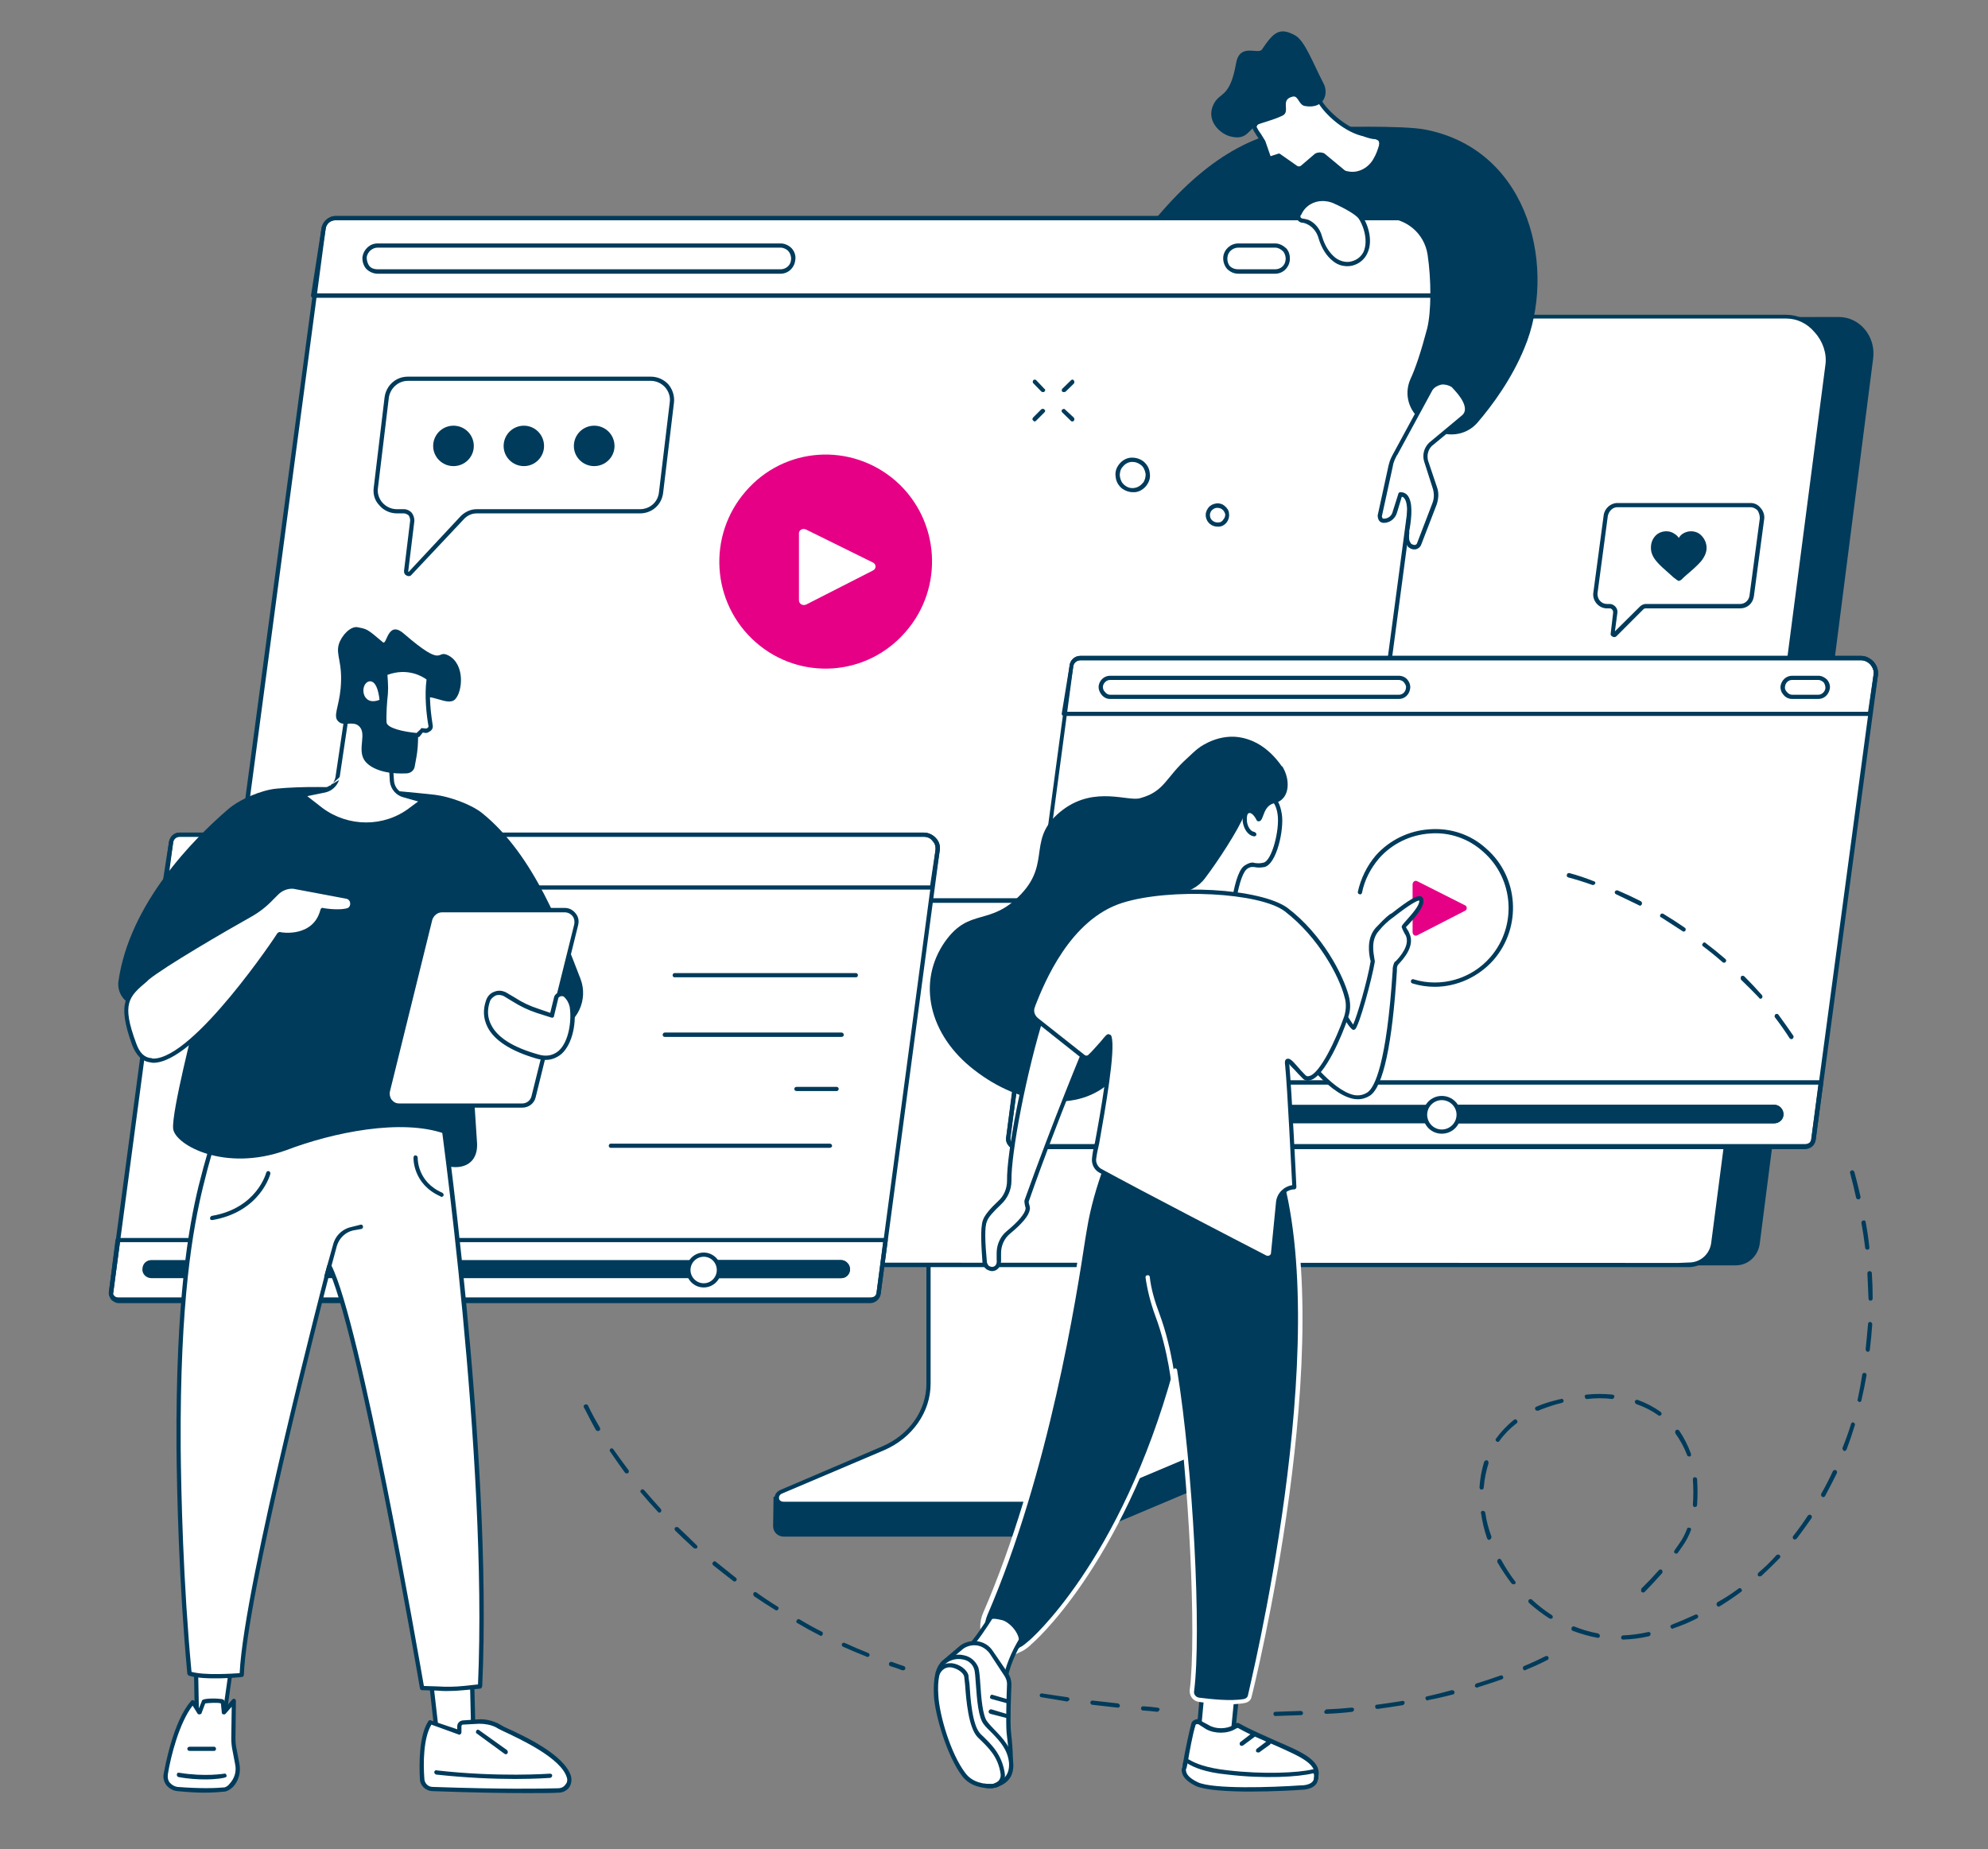 <svg xmlns="http://www.w3.org/2000/svg" viewBox="0 0 900 837" width="900" height="837"><rect x="0" y="0" width="900" height="837" fill="#808080" stroke="none"/><title>wideo-svg</title><style>		.s0 { fill: #003b5b } 		.s1 { fill: #ffffff } 		.s2 { fill: #e60086 } 	</style><path id="Layer" class="s0" d="m587.4 507.8v126.9c0 12.2-7.7 23.3-20.1 28.5l-68.8 29c-5.2 2.2-10.9 3.4-16.7 3.4h-125-1.9c-2.8 0-4.9-2.1-4.9-4.7l0.2-13.4c0.6 1.7 85.4-29.9 85.4-42.1v-126.7c0-0.9 0.3-1.7 1.3-1.7l149-1.1c0.8 0 1.5 1.1 1.5 1.9z"></path><path id="Layer" class="s1" d="m421.5 498.6h148.3c0.5 0 1.1 0.5 1.1 0.9v126.9c0 12.6-8.1 24.2-20.9 29.5l-51.3 21.6c-5.1 2.1-10.9 3.2-16.7 3.2h-127.1c-3.4 0-4.5-4.1-1.5-5.4l46.4-19.6c12.6-5.6 20.7-16.9 20.7-29.3v-126.9c0-0.4 0.4-0.9 1-0.9z"></path><path id="Layer" fill-rule="evenodd" class="s0" d="m482 681.8h-127.1c-2.4 0-3.9-1.5-4.1-3.2-0.4-1.8 0.7-3.3 2.4-4.1l46.1-19.7c12.4-5.3 20.1-16.4 20.1-28.4v-126.9c0-1.1 1.1-1.9 2.1-1.9h148.3c1.1 0 2 0.8 2 1.9v126.9c0 13.1-8.4 24.8-21.4 30.4l-51.3 21.5c-5.3 2.2-11.1 3.5-17.1 3.5zm-60.7-182.3v126.9c0 12.8-8.3 24.6-21.1 30.1l-46.4 19.7c-0.8 0.4-1.3 1.3-1.1 2.1 0 0.7 0.7 1.5 2.2 1.5h127.1c5.6 0 11.3-1 16.3-3.2l51.2-21.6c12.4-5.3 20.3-16.4 20.3-28.6v-126.9c0 0-148.3 0-148.5 0z"></path><path id="Layer" class="s0" d="m197.8 144l634.6-0.5c9.9 0 16.9 9.2 15.6 18.8l-51.3 400.4c-0.6 5.6-5.1 10.1-10.9 10.1h-19.6-10.7l-612.6-1.5z"></path><path id="Layer" class="s1" d="m808.7 143.3c10.9 0 19.9 11.1 18.6 22.2l-51.7 397.2c-0.6 5.8-5.3 9.9-11.1 9.9l-4.7 0.2-625.2-0.2c-6.8 0-12-6-11.1-12.6l52.5-405.6c0.7-5.5 5-11.1 10.7-11.1z"></path><path id="Layer" fill-rule="evenodd" class="s0" d="m134.6 573.6c-3.6 0-6.8-1.5-9.2-4.2-2.3-2.6-3.4-6-3-9.6l52.6-405.4c0.8-6 5.3-11.9 11.7-11.9h622c5.1 0 10.5 2.3 14.3 6.8 3.9 4.5 6 10.7 5.2 16.2l-51.5 397.5c-0.9 5.9-6 10.6-12.2 10.6zm52.1-429.4c-5.1 0-9 5.3-9.6 10.2l-52.6 405.6c-0.4 2.7 0.5 5.7 2.4 8.1 1.9 2.1 4.7 3.4 7.7 3.4l625.2 0.2 4.9-0.2c5.1 0 9.4-3.8 10-9l51.7-397.4c0.7-5.1-1.2-10.7-4.9-14.7-3.4-4.1-8.1-6.2-12.8-6.2z"></path><path id="Layer" class="s1" d="m615.3 402.7c-0.4 2.8-2.7 4.9-5.5 4.9h-498.1c-3.2 0-5.5-2.8-5.1-5.7l39.7-298.3c0.5-2.8 2.8-4.9 5.6-4.9h493.4c5.5 0 9.8 4.9 9.1 10.4z"></path><path id="Layer" class="s1" d="m645.3 98.7c5.5 0 9.8 4.9 9.1 10.4l-3.8 24.8-509-0.2 4.7-30.1c0.5-2.8 2.8-4.9 5.6-4.9z"></path><path id="Layer" fill-rule="evenodd" class="s0" d="m650.6 134.8h-509q-0.4 0-0.6-0.5-0.4-0.2-0.2-0.6l4.7-30.1c0.4-3.2 3.2-5.8 6.4-5.8h493.4c2.9 0 5.7 1.3 7.6 3.4 2 2.4 2.8 5.2 2.4 8.1l-3.6 24.6c0 0.7-0.5 0.9-1.1 0.9zm-507.9-2h507.3l3.4-23.7c0.4-2.3-0.5-4.9-1.9-6.6-1.5-1.7-3.9-2.8-6.2-2.8h-493.4c-2.4 0-4.3 1.7-4.5 4.1z"></path><path id="Layer" class="s1" d="m353.4 123h-182.5c-3.4 0-6.2-3.2-5.8-6.6 0.5-3 2.8-5.1 5.8-5.1h182.5c3.4 0 6.2 3 5.8 6.6-0.5 3-3 5.1-5.8 5.1z"></path><path id="Layer" fill-rule="evenodd" class="s0" d="m353.4 123.9h-182.5c-1.9 0-3.8-0.9-5.1-2.2-1.3-1.5-1.9-3.6-1.7-5.5 0.6-3.4 3.4-6 6.8-6h182.5c1.9 0 3.8 0.9 5.1 2.3 1.3 1.5 1.9 3.5 1.5 5.4-0.4 3.4-3.2 6-6.6 6zm-182.5-11.8c-2.3 0-4.5 1.9-4.9 4.3 0 1.5 0.4 3 1.3 4.1 0.8 1 2.3 1.4 3.6 1.4h182.5c2.3 0 4.5-1.7 4.7-4.2 0.2-1.3-0.2-2.8-1.1-3.9-0.8-1-2.3-1.7-3.6-1.7z"></path><path id="Layer" class="s1" d="m577.3 123h-16.7c-3.6 0-6.4-3.2-5.9-6.6 0.4-3 3-5.1 5.9-5.1h16.7c3.4 0 6.2 3 5.8 6.6-0.4 3-3 5.1-5.8 5.1z"></path><path id="Layer" fill-rule="evenodd" class="s0" d="m577.3 123.9h-16.7c-2.1 0-3.8-0.9-5.1-2.2-1.3-1.5-1.9-3.6-1.7-5.5 0.4-3.4 3.4-6 6.8-6h16.7c1.9 0 3.6 0.9 5.1 2.3 1.3 1.5 1.7 3.5 1.5 5.4-0.4 3.4-3.2 6-6.6 6zm-16.7-11.8c-2.5 0-4.7 1.9-4.9 4.3-0.2 1.5 0.2 3 1.1 4.1 1.1 1 2.3 1.4 3.8 1.4h16.7c2.4 0 4.5-1.7 4.7-4.2 0.2-1.3-0.2-2.8-1.1-3.9-1-1-2.3-1.7-3.6-1.7z"></path><path id="Layer" fill-rule="evenodd" class="s0" d="m609.8 408.7h-498.1c-1.9 0-3.4-0.9-4.7-2.1-1-1.3-1.5-3-1.3-5l39.8-298c0.4-3.2 3.2-5.8 6.4-5.8h493.4c2.9 0 5.7 1.3 7.6 3.4 2 2.4 2.8 5.2 2.4 8.1l-39.1 293.6c-0.4 3.2-3.2 5.8-6.4 5.8zm-457.9-309c-2.4 0-4.3 1.7-4.5 4.1l-39.7 298.3c-0.2 1 0 2.3 0.8 3.2q1.3 1.3 3.2 1.3h498.1c2.3 0 4.3-1.8 4.5-4.1l39.1-293.4c0.4-2.3-0.5-4.9-1.9-6.6-1.5-1.7-3.9-2.8-6.2-2.8z"></path><path id="Layer" class="s2" d="m342.1 290.7c-20.1-17.7-22-48.2-4.5-68.3 17.5-20.3 47.8-22.2 67.9-4.7 20.1 17.7 22 48.3 4.5 68.3-17.5 20.3-47.9 22.3-67.9 4.7z"></path><path id="Layer" class="s1" d="m361.7 271.7v-30.3c0-1.5 1.7-2.4 3.2-1.7l30.2 14.9c1.7 0.7 1.7 3 0 3.7l-30.2 15.4c-1.5 0.6-3.2-0.3-3.2-2z"></path><path id="Layer" class="s1" d="m797.6 234.6l-4.7 35.2c-0.2 2.8-2.6 4.7-5.1 4.7h-42.8q-0.9 0-1.9 0.6l-12 12.2c-0.4 0.2-1 0-1-0.4l1.3-9.6c0-1.5-1.1-2.8-2.6-2.8h-1.3c-3 0-5.5-2.8-5.1-6l4.7-35c0.2-2.8 2.6-4.9 5.1-4.9h60.3c3 0 5.5 3 5.1 6z"></path><path id="Layer" fill-rule="evenodd" class="s0" d="m730.7 288.4q-0.4 0-0.6-0.2c-0.7-0.2-1.1-0.9-0.9-1.5l1.1-9.4q0-0.9-0.4-1.3-0.5-0.6-1.1-0.6h-1.3c-1.7 0-3.4-0.7-4.7-2.2-1.1-1.3-1.7-3-1.5-4.7l4.7-35.2c0.4-3.2 3.2-5.6 6.2-5.6h60.3c1.7 0 3.4 0.7 4.5 2.2 1.2 1.2 1.9 3.2 1.7 4.9l-4.7 35.2c-0.5 3.2-3 5.4-6.2 5.4h-42.8q-0.6 0-1 0.4l-12.2 12.2q-0.4 0.4-1.1 0.4zm1.5-58.8c-2.1 0-3.8 1.7-4.3 3.9l-4.7 35.2c0 1.1 0.3 2.4 1.1 3.2 0.9 1.1 2.1 1.5 3.2 1.5h1.3c0.9 0 1.9 0.5 2.6 1.3 0.6 0.7 1 1.7 0.8 2.8l-1.1 8.3 11.4-11.3c0.6-0.6 1.7-1.1 2.5-1.1h42.8c2.1 0 3.8-1.5 4.2-3.6l4.7-35.2c0-1.3-0.4-2.6-1-3.5-0.9-1-2.2-1.5-3.2-1.5z"></path><path id="Layer" class="s0" d="m772.6 248c0 2.1-0.9 4.1-2.6 6.2-1.5 1.7-3.6 3.6-6.2 5.8q-1.2 1-2.7 2.5-0.5 0.3-1.1 0.5-0.4-0.2-0.9-0.5-1.7-1.2-3-2.5c-2.5-2.2-4.7-4.1-6.1-5.8-1.8-2.1-2.6-4.1-2.6-6.2 0-2.1 0.6-3.8 1.9-5.3 1.3-1.5 3.2-2.2 5.1-2.2q2.2 0 3.9 1.3 1.1 0.7 1.7 1.7 0.6-1 1.5-1.7 1.9-1.3 4-1.3c2 0 3.7 0.7 5 2.2 1.2 1.3 2.1 3.2 2.1 5.3z"></path><path id="Layer" class="s1" d="m821.1 515.7c-0.2 2.2-1.9 3.7-4.1 3.7h-357c-2.1 0-3.8-2-3.4-4.1l28.4-213.9c0.2-1.9 1.9-3.4 4.1-3.4h353.4c4 0 7 3.4 6.6 7.5z"></path><path id="Layer" class="s1" d="m842.5 298c4 0 7 3.4 6.6 7.5l-2.6 17.7-364.9-0.2 3.4-21.6c0.2-1.9 1.9-3.4 4.1-3.4z"></path><path id="Layer" fill-rule="evenodd" class="s0" d="m846.5 324.1h-364.9q-0.4 0-0.7-0.4-0.4-0.3-0.2-0.9l3.5-21.4c0.2-2.5 2.3-4.5 4.9-4.5h353.4c2.3 0 4.2 1.1 5.7 2.6 1.5 1.7 2.2 3.9 2 6l-2.8 17.7c0 0.5-0.4 0.9-0.9 0.9zm-363.8-1.9h363l2.5-16.9c0.3-1.5-0.4-3.2-1.5-4.5-1-1.1-2.5-1.9-4.2-1.9h-353.4c-1.7 0-3 1.2-3.2 2.7z"></path><path id="Layer" class="s1" d="m633.3 315.3h-130.8c-2.5 0-4.5-2.1-4-4.7 0.2-2.1 1.9-3.6 4-3.6h130.8c2.6 0 4.5 2.1 4.3 4.7-0.5 2.1-2.2 3.6-4.3 3.6z"></path><path id="Layer" fill-rule="evenodd" class="s0" d="m633.3 316.4h-130.8q-2.2 0-3.8-1.9c-0.9-1.1-1.5-2.6-1.3-4.1 0.4-2.6 2.6-4.5 5.1-4.5h130.8c1.5 0 3 0.7 3.8 1.7 1.1 1.3 1.5 2.8 1.3 4.1-0.4 2.8-2.5 4.7-5.1 4.7zm-130.8-8.6c-1.5 0-3 1.3-3.2 3 0 0.9 0.2 1.7 0.9 2.4 0.6 0.8 1.5 1.3 2.3 1.3h130.8c1.7 0 3-1.3 3.2-3 0.2-0.9-0.2-1.7-0.9-2.6-0.4-0.6-1.5-1.1-2.3-1.1z"></path><path id="Layer" class="s1" d="m824.3 490.1l-3.2 25.6c-0.2 2-1.9 3.2-4.1 3.2h-357c-2.1 0-3.8-1.7-3.4-3.8l3.2-25z"></path><path id="Layer" fill-rule="evenodd" class="s0" d="m817 519.8h-357c-1.3 0-2.6-0.4-3.4-1.5-0.9-0.9-1.3-2.1-1.1-3.4l3.2-25c0.2-0.4 0.7-0.9 1.1-0.9h364.5q0.4 0 0.9 0.5 0.2 0.2 0.2 0.6l-3.4 25.6c-0.3 2.4-2.4 4.1-5 4.1zm-356.4-28.8l-3.2 24.1q-0.2 1.3 0.5 1.9c0.6 0.7 1.3 0.9 2.1 0.9h357c1.8 0 3-0.9 3-2.4l3.2-24.5z"></path><path id="Layer" class="s1" d="m823.2 315.3h-11.9c-2.6 0-4.5-2.1-4.3-4.7 0.4-2.1 2.1-3.6 4.3-3.6h11.9c2.6 0 4.5 2.1 4.1 4.7-0.2 2.1-1.9 3.6-4.1 3.6z"></path><path id="Layer" fill-rule="evenodd" class="s0" d="m823.2 316.4h-11.9c-1.5 0-3-0.7-3.9-1.9-1-1.1-1.5-2.6-1.3-4.1 0.5-2.6 2.6-4.5 5.2-4.5h11.9c1.5 0 2.8 0.7 3.9 1.7 1.1 1.3 1.5 2.8 1.3 4.1-0.5 2.8-2.6 4.7-5.2 4.7zm-11.9-8.6c-1.7 0-3 1.3-3.2 3-0.2 0.9 0.2 1.7 0.8 2.4 0.7 0.8 1.5 1.3 2.4 1.3h11.9c1.5 0 3-1.3 3.2-3 0-0.9-0.2-1.7-0.8-2.6-0.7-0.6-1.5-1.1-2.4-1.1z"></path><path id="Layer" class="s0" d="m803.2 508.5h-293.2c-2.6 0-4.5-2.2-4.1-4.7 0.3-2.2 2-3.7 4.1-3.7h293.2c2.5 0 4.4 2.2 4.2 4.7-0.2 2.2-2.1 3.7-4.2 3.7z"></path><path id="Layer" class="s0" d="m803.2 508.5h-150.3l-0.2-8.4h150.5c2.5 0 4.4 2.2 4.2 4.7-0.2 2.2-2.1 3.7-4.2 3.7z"></path><path id="Layer" class="s1" d="m652.6 512.3c-4.2 0-7.6-3.4-7.6-7.7 0-4.2 3.4-7.7 7.6-7.7 4.2 0 7.6 3.5 7.6 7.7 0 4.3-3.4 7.7-7.6 7.7z"></path><path id="Layer" fill-rule="evenodd" class="s0" d="m652.7 513.2c-4.7 0-8.5-3.8-8.5-8.6 0-4.7 3.8-8.5 8.5-8.5 4.8 0 8.6 3.8 8.6 8.5 0 4.8-3.8 8.6-8.6 8.6zm6.7-8.6c0-3.6-3-6.6-6.7-6.6-3.6 0-6.6 3-6.6 6.6 0 3.7 3 6.7 6.6 6.7 3.7 0 6.7-3 6.7-6.7z"></path><path id="Layer" fill-rule="evenodd" class="s0" d="m817 520.2h-357c-1.3 0-2.6-0.4-3.4-1.5-0.9-1-1.3-2.3-1.1-3.6l28.7-213.7c0.2-2.5 2.3-4.5 4.9-4.5h353.4c2.3 0 4.2 1.1 5.7 2.6 1.5 1.7 2.2 3.9 2 6l-28.2 210.5c-0.3 2.5-2.4 4.2-5 4.2zm-327.9-221.3c-1.7 0-3 1.2-3.2 2.7l-28.5 213.7c0 0.9 0.3 1.5 0.7 2.1 0.4 0.7 1.3 0.9 1.9 0.9h357c1.5 0 2.8-1.1 3-2.6l28.2-210.4c0.3-1.5-0.4-3.2-1.5-4.5-1-1.1-2.5-1.9-4.2-1.9z"></path><path id="Layer" class="s0" d="m649.5 446.7q-5.1 0-10-1.5-1-0.3-0.7-1.3c0-0.4 0.7-0.8 1.1-0.6 12.6 3.9 26.3-0.2 34.8-10 12.2-14.1 10.7-35.5-3.2-47.7-6.6-6-15.3-9-24.1-8.3-9 0.6-17.3 4.7-23.1 11.3-3.8 4.5-6.6 9.8-7.7 15.6-0.2 0.4-0.6 0.9-1 0.6-0.7 0-0.9-0.6-0.9-1 1.3-6 4.1-11.8 8.1-16.5 6.2-7 15-11.3 24.4-11.9 9.4-0.7 18.6 2.3 25.6 8.7 14.8 12.8 16.3 35.5 3.4 50.4-6.8 7.7-16.6 12.2-26.7 12.2z"></path><path id="Layer" class="s2" d="m639.5 421.9v-21.5c0-1.3 1.1-2 2.1-1.5l21.6 10.9c1.1 0.4 1.1 2.1 0 2.5l-21.6 11.1c-1 0.5-2.1-0.2-2.1-1.5z"></path><path id="Layer" class="s1" d="m397.8 585.6c-0.2 1.9-1.9 3.2-3.8 3.2h-340.4c-1.9 0-3.6-1.7-3.4-3.8l27.3-203.7c0.3-1.9 1.8-3.4 3.7-3.4h337.1c3.7 0 6.7 3.2 6.2 7.1z"></path><path id="Layer" class="s1" d="m418.3 377.9c3.7 0 6.7 3.2 6.2 7.1l-2.5 16.9h-347.9l3.4-20.6c0.3-1.9 1.8-3.4 3.7-3.4z"></path><path id="Layer" fill-rule="evenodd" class="s0" d="m422 402.7h-347.9q-0.4 0-0.6-0.2-0.2-0.4-0.2-0.9l3.2-20.5c0.4-2.3 2.3-4.2 4.7-4.2h337.1c2 0 4.1 1 5.4 2.5 1.5 1.5 2.1 3.7 1.7 5.8l-2.6 16.9c0 0.4-0.4 0.6-0.8 0.6zm-346.6-1.9h345.7l2.4-16c0.2-1.5-0.2-3-1.3-4.1-0.9-1.3-2.4-1.9-3.9-1.9h-337.1c-1.3 0-2.6 1-2.8 2.5z"></path><path id="Layer" class="s1" d="m401 561.2l-3.2 24.2c-0.2 1.9-1.9 2.8-3.8 2.8h-340.4c-1.9 0-3.6-1.1-3.4-3.2l3.2-23.8z"></path><path id="Layer" fill-rule="evenodd" class="s0" d="m394 589.2h-340.4c-1.3 0-2.6-0.4-3.4-1.5q-1.1-1.2-0.9-2.9l3-23.6c0.2-0.6 0.7-0.8 1.1-0.8h347.6q0.5 0 0.7 0.2 0.2 0.4 0.2 0.9l-3.2 24.1c-0.2 2.1-2.2 3.6-4.7 3.6zm-339.7-26.9l-3 22.7q-0.3 1 0.4 1.5c0.4 0.6 1.1 0.8 1.9 0.8h340.4c0.8 0 2.5-0.2 2.8-1.9l3-23.1z"></path><path id="Layer" class="s0" d="m387.6 442.4h-82.3c-0.4 0-0.8-0.4-0.8-1 0-0.4 0.4-0.9 0.8-0.9h82.3c0.4 0 0.8 0.5 0.8 0.9 0 0.6-0.4 1-0.8 1z"></path><path id="Layer" class="s0" d="m380.9 469.4h-79.9c-0.6 0-1-0.5-1-0.9 0-0.6 0.4-1.1 1-1.1h79.9c0.7 0 1.1 0.5 1.1 1.1 0 0.4-0.4 0.9-1.1 0.9z"></path><path id="Layer" class="s0" d="m378.8 493.9h-18.1c-0.7 0-1.1-0.4-1.1-1 0-0.5 0.4-0.9 1.1-0.9h18.1c0.4 0 0.9 0.4 0.9 0.9 0 0.6-0.5 1-0.9 1z"></path><path id="Layer" class="s0" d="m375.6 519.6h-99.1c-0.5 0-0.9-0.4-0.9-0.9 0-0.6 0.4-1 0.9-1h99.1c0.6 0 1.1 0.4 1.1 1 0 0.5-0.5 0.9-1.1 0.9z"></path><path id="Layer" class="s0" d="m380.7 578.6h-312.1c-2.6 0-4.5-2.2-4.1-4.5 0.2-2.2 1.9-3.7 4.1-3.7h312.1c2.4 0 4.3 2.2 4.1 4.5-0.2 2.2-1.9 3.7-4.1 3.7z"></path><path id="Layer" class="s0" d="m380.7 578.6h-61.9l-0.2-8.2h62.1c2.4 0 4.3 2.2 4.1 4.5-0.2 2.2-1.9 3.7-4.1 3.7z"></path><path id="Layer" class="s1" d="m318.5 581.8c-3.9 0-7-3.1-7-7 0-3.8 3.1-6.9 7-6.9 3.8 0 6.9 3.1 6.9 6.9 0 3.9-3.1 7-6.9 7z"></path><path id="Layer" fill-rule="evenodd" class="s0" d="m318.6 582.8c-4.4 0-7.9-3.5-7.9-7.9 0-4.3 3.5-7.9 7.9-7.9 4.3 0 7.9 3.6 7.9 7.9 0 4.4-3.6 7.9-7.9 7.9zm5.9-7.9c0-3.3-2.6-6-5.9-6-3.3 0-6 2.7-6 6 0 3.3 2.7 6 6 6 3.3 0 5.9-2.7 5.9-6z"></path><path id="Layer" fill-rule="evenodd" class="s0" d="m394 589.9h-340.4c-1.1 0-2.3-0.7-3.2-1.5-0.8-1.1-1.3-2.4-1.1-3.6l27.2-203.7c0.4-2.3 2.3-4.2 4.7-4.2h337.1c2 0 4.1 1 5.4 2.5 1.5 1.5 2.1 3.7 1.7 5.8l-26.7 200.4c-0.2 2.4-2.4 4.3-4.7 4.3zm-312.8-211.1c-1.3 0-2.6 1-2.8 2.5l-27.1 203.7c-0.3 0.8 0 1.5 0.6 2.1 0.4 0.4 1.1 0.9 1.7 0.9h340.4c1.5 0 2.5-1.1 2.8-2.6l26.7-200.4c0.2-1.7-0.2-3.2-1.3-4.3-0.9-1.3-2.4-1.9-3.9-1.9z"></path><path id="Layer" class="s1" d="m304.2 182.2l-4.9 41c-0.6 4.7-4.7 8.4-9.6 8.4h-73.9c-2.4 0-4.7 0.8-6.4 2.5l-23.7 25.5c-0.7 0.6-2 0.2-1.8-0.9l2.6-23.1c0.2-2.1-1.5-4-3.6-4h-3.2c-5.8 0-10.3-5.2-9.6-10.9l4.9-40.6c0.6-4.9 4.7-8.8 9.6-8.8h110c5.8 0 10.3 5.1 9.6 10.9z"></path><path id="Layer" fill-rule="evenodd" class="s0" d="m185 260.8q-0.4 0-0.8-0.2c-0.9-0.4-1.3-1-1.3-2.1l2.8-22.9c0-0.8-0.3-1.7-0.7-2.3-0.6-0.5-1.5-0.9-2.1-0.9h-3.2c-3 0-6-1.3-7.9-3.6-2.2-2.2-3-5.1-2.6-8.1l4.9-40.8c0.7-5.4 5.1-9.4 10.5-9.4h110c3 0 5.8 1.2 7.9 3.4 2 2.3 3 5.5 2.6 8.5l-4.9 40.8c-0.7 5.4-5.1 9.2-10.5 9.2h-73.9c-2.2 0-4.1 0.9-5.6 2.4l-23.9 25.4q-0.4 0.6-1.3 0.6zm-0.4-88.4c-4.3 0-8.1 3.4-8.6 7.9l-4.9 40.6c-0.4 2.3 0.5 4.9 2 6.6 1.7 1.9 4 3 6.6 3h3.2c1.3 0 2.5 0.6 3.4 1.5q1.3 1.6 1.3 3.8l-2.8 22.9 0.2 0.2 23.7-25.4c2-1.9 4.5-3 7.1-3h73.9c4.5 0 8.1-3.2 8.6-7.5l4.9-40.8c0.4-2.6-0.5-5.1-2.2-7-1.7-1.8-4-2.8-6.4-2.8z"></path><path id="Layer" class="s0" d="m205.3 211c-5.1 0-9.2-4.1-9.2-9.1 0-5.1 4.1-9.2 9.2-9.2 5.1 0 9.2 4.1 9.2 9.2 0 5-4.1 9.1-9.2 9.1z"></path><path id="Layer" class="s0" d="m237.2 211c-5.1 0-9.2-4.1-9.2-9.1 0-5.1 4.1-9.2 9.2-9.2 5 0 9.1 4.1 9.1 9.2 0 5-4.1 9.1-9.1 9.1z"></path><path id="Layer" class="s0" d="m269 211c-5.1 0-9.2-4.1-9.2-9.1 0-5.1 4.1-9.2 9.2-9.2 5.1 0 9.2 4.1 9.2 9.2 0 5-4.1 9.1-9.2 9.1z"></path><path id="Layer" fill-rule="evenodd" class="s0" d="m551.2 238.4c-2.7 0-4.9-1.9-5.3-4.5-0.2-1.5 0.2-2.8 1.1-4 0.8-1.1 2.1-1.8 3.6-2 1.3-0.2 2.8 0.2 3.8 1.1 1.1 0.9 2 2.1 2 3.6 0.4 2.8-1.7 5.6-4.5 5.8q-0.4 0-0.7 0zm0-8.5q-0.2 0-0.4 0c-0.8 0-1.7 0.6-2.3 1.2-0.5 0.7-0.9 1.5-0.7 2.6 0.2 1.7 1.9 3 3.9 2.8 0.8 0 1.7-0.5 2.1-1.3 0.6-0.6 0.9-1.5 0.9-2.4-0.3-1-0.7-1.7-1.5-2.3q-0.9-0.6-2-0.6z"></path><path id="Layer" fill-rule="evenodd" class="s0" d="m512.8 222.8c-1.7 0-3.4-0.6-4.9-1.7-1.5-1.3-2.6-3-2.8-5.1-0.4-2.2 0.2-4.1 1.5-5.8 1.3-1.7 3.2-2.8 5.1-3 2.2-0.2 4.3 0.4 6 1.7 1.5 1.3 2.6 3 2.8 5.1 0.4 2.2-0.2 4.1-1.5 5.8-1.3 1.7-3.2 2.8-5.1 3q-0.7 0-1.1 0zm0-13.7q-0.4 0-0.7 0c-1.7 0.2-3 1.1-4 2.4-0.9 1-1.3 2.8-1.1 4.2 0.2 1.5 0.9 3 2.1 3.9 1.3 1.1 2.8 1.5 4.3 1.3 1.7-0.2 3-1.1 4.1-2.4 0.8-1 1.3-2.8 1.1-4.2-0.3-1.5-0.9-3-2.2-3.9-1.1-0.8-2.3-1.3-3.6-1.3z"></path><path id="Layer" class="s0" d="m481.6 177.5q-0.2 0-0.7-0.2c-0.4-0.4-0.2-1.1 0-1.3l3.9-3.8c0.4-0.5 1.1-0.5 1.3 0 0.4 0.4 0.4 1 0 1.5l-3.7 3.6q-0.4 0.2-0.8 0.2z"></path><path id="Layer" class="s0" d="m468.3 190.8q-0.2 0-0.6-0.5c-0.4-0.2-0.4-0.8 0-1.3l3.8-3.8c0.5-0.2 1.1-0.2 1.3 0.2 0.5 0.2 0.5 0.9 0 1.3l-3.6 3.6q-0.4 0.5-0.9 0.5z"></path><path id="Layer" class="s0" d="m472.2 177.5q-0.4 0-0.7-0.2l-3.8-3.9c-0.2-0.2-0.2-0.8 0-1.2 0.4-0.5 1.1-0.5 1.5 0l3.6 3.8c0.5 0.2 0.5 0.9 0 1.3q-0.2 0.2-0.6 0.2z"></path><path id="Layer" class="s0" d="m485.4 190.8q-0.4 0-0.6-0.3l-3.9-3.8c-0.4-0.4-0.4-1.1 0-1.3 0.5-0.4 1.1-0.4 1.3 0l3.9 3.6c0.4 0.5 0.4 1.1 0 1.5q-0.2 0.3-0.7 0.3z"></path><path id="Layer" class="s0" d="m721.3 400.6q-0.2 0-0.4 0-5.6-2-10.9-3.4-1-0.4-0.6-1.3c0-0.5 0.6-0.7 1-0.7q5.6 1.5 11.1 3.7c0.5 0 0.9 0.6 0.7 1-0.2 0.5-0.7 0.7-0.9 0.7zm21.2 9.4q-0.2 0-0.5-0.2-5.3-2.6-10.4-5c-0.5-0.2-0.7-0.8-0.5-1.2 0.3-0.5 0.7-0.7 1.3-0.5q5.2 2.2 10.5 4.9c0.4 0.3 0.6 0.9 0.4 1.3-0.2 0.5-0.6 0.7-0.8 0.7zm19.6 11.7q-0.2 0-0.4-0.2-4.9-3.2-9.6-6.2c-0.7-0.2-0.7-0.8-0.4-1.3 0.2-0.4 0.8-0.6 1.2-0.4q5 3 9.9 6.4c0.4 0.2 0.4 0.9 0.2 1.3q-0.2 0.4-0.9 0.4zm18.4 14.1q-0.4 0-0.6-0.2-4.3-3.8-9-7.3-0.6-0.6 0-1.2c0.2-0.5 0.8-0.7 1.3-0.2q4.5 3.4 8.9 7.2c0.5 0.4 0.5 1.1 0 1.5q-0.2 0.2-0.6 0.2zm16.5 16.3q-0.5 0-0.7-0.5-3.8-4-8.1-8.1c-0.2-0.4-0.2-1.1 0-1.5 0.4-0.4 1.1-0.4 1.5 0q4.1 4.1 7.9 8.4c0.4 0.4 0.4 1 0 1.5q-0.2 0.2-0.6 0.2zm14.1 18.3c-0.5 0-0.7-0.2-0.9-0.4q-3-4.7-6.6-9.4c-0.4-0.4-0.2-1.1 0.2-1.5 0.4-0.2 1.1-0.2 1.3 0.2q3.6 4.9 6.8 9.6c0.2 0.5 0 1.1-0.4 1.3q-0.2 0.2-0.4 0.2z"></path><path id="Layer" class="s0" d="m841.4 542.9c-0.6 0-0.9-0.2-1.1-0.7q-1.2-5.5-2.7-11.1c-0.3-0.6 0.2-1 0.6-1.3 0.6-0.2 1.1 0.3 1.3 0.7q1.5 5.5 2.8 11.3c0 0.4-0.3 1.1-0.7 1.1q-0.2 0-0.4 0zm4 22.8c-0.6 0-1-0.4-1-0.8q-0.7-5.8-1.7-11.3c0-0.7 0.4-1.1 0.8-1.1 0.7-0.2 1.1 0.2 1.1 0.6q1.1 5.8 1.7 11.6c0 0.6-0.2 1-0.9 1zm1.3 23.1c-0.4 0-0.8-0.4-0.8-1.1q-0.2-5.5-0.5-11.3c0-0.6 0.5-1 0.9-1 0.6 0 1.1 0.4 1.1 0.8q0.4 5.8 0.4 11.5c0 0.7-0.4 1.1-1.1 1.1zm-1 23.1q0 0-0.3 0c-0.4 0-0.8-0.7-0.8-1.1q0.6-5.7 1.1-11.5c0-0.4 0.4-0.9 0.8-0.9 0.7 0 1.1 0.5 1.1 1.1q-0.4 5.8-1.1 11.5c0 0.5-0.4 0.9-0.8 0.9zm-127.4 21.4c-0.4 0-0.8-0.5-0.8-0.9-0.3-0.6 0.2-1.1 0.8-1.1q6-0.6 11.6 0c0.6 0 1 0.5 1 0.9-0.2 0.6-0.6 1.1-1 1.1q-5.6-0.7-11.4 0-0.2 0-0.2 0zm123.5 1.4q-0.2 0-0.2-0.2c-0.4 0-0.9-0.6-0.6-1q1.2-5.6 2.1-11.4c0.2-0.4 0.6-0.8 1.1-0.6 0.6 0 0.8 0.4 0.8 1.1q-1 5.7-2.3 11.3c0 0.4-0.5 0.8-0.9 0.8zm-145.9 3.9c-0.2 0-0.7-0.2-0.9-0.6-0.2-0.5 0-1.1 0.7-1.3q4-1.7 8.5-2.8 1.3-0.4 2.6-0.6c0.4-0.3 1 0.2 1 0.6 0.3 0.4-0.2 1.1-0.6 1.1q-1.3 0.4-2.3 0.6-4.5 1.3-8.6 3-0.2 0-0.4 0zm55.3 2.3q-0.2 0-0.4-0.2-4.5-3.2-10-5.1c-0.5-0.2-0.7-0.9-0.7-1.3 0.2-0.4 0.9-0.8 1.3-0.6q5.8 2.1 10.5 5.5c0.4 0.5 0.4 0.9 0.2 1.3q-0.5 0.4-0.9 0.4zm-73.1 11.8q-0.4 0-0.6-0.2c-0.4-0.2-0.6-0.9-0.2-1.3q3.4-4.7 8.1-8.5c0.4-0.3 1.1-0.3 1.3 0.2 0.4 0.4 0.4 1 0 1.3q-4.7 3.6-7.9 8.1-0.2 0.4-0.7 0.4zm157.1 4.1q-0.2 0-0.4 0c-0.5-0.3-0.7-0.9-0.7-1.3q2.2-5.4 3.9-10.9c0-0.4 0.6-0.9 1-0.7q1 0.4 0.7 1.3-1.7 5.6-3.7 10.9c-0.2 0.4-0.6 0.7-0.8 0.7zm-70.5 2.5c-0.4 0-0.9-0.2-0.9-0.6q-2.1-5.4-5.3-9.8c-0.2-0.5-0.2-1.1 0.2-1.5 0.4-0.3 1.1-0.3 1.5 0.2q3.2 4.7 5.3 10.4c0.2 0.7 0 1.1-0.4 1.3q-0.2 0-0.4 0zm-94 15c-0.5 0-0.9-0.4-0.9-1.1q0.4-6 2.1-11.5 0.4-0.7 1.3-0.7c0.5 0.2 0.7 0.9 0.7 1.3q-1.7 5.4-2.2 11.1c0 0.5-0.4 0.9-1 0.9zm154.7 3.4q-0.3 0-0.5-0.2c-0.4-0.2-0.6-0.7-0.4-1.3q2.8-4.9 5.3-10.3c0.3-0.4 0.7-0.6 1.3-0.4 0.5 0.2 0.7 0.9 0.5 1.3q-2.6 5.3-5.4 10.5c-0.2 0.2-0.4 0.4-0.8 0.4zm-58.2 4.5c-0.6 0-0.8-0.7-0.8-1.1q0.2-2.8 0.2-5.5 0-3-0.2-5.8c0-0.6 0.2-1.1 0.8-1.1 0.5 0 1.1 0.2 1.1 0.9q0.2 3 0.2 6 0 2.7-0.2 5.7c0 0.5-0.4 0.9-1.1 0.9zm45.3 14.7q-0.2 0-0.6-0.2c-0.4-0.4-0.4-1.1 0-1.5q3.4-4.3 6.6-9.2c0.5-0.4 0.9-0.4 1.3-0.2 0.4 0.2 0.6 0.9 0.4 1.3q-3.4 4.9-6.8 9.4-0.4 0.4-0.9 0.4zm-138.4 0.2c-0.4 0-0.7-0.4-0.9-0.8q-1.9-5.6-2.7-11.3c-0.3-0.5 0.2-0.9 0.6-1.1 0.6 0 1.1 0.2 1.3 0.8q0.8 5.6 2.8 10.9 0 1-0.7 1.3-0.2 0.2-0.4 0.2zm84.8 6.2q-0.4 0-0.6-0.2c-0.5-0.2-0.5-0.8-0.2-1.3q1-1.5 2.1-3 2.1-2.9 3.6-6.8c0-0.4 0.7-0.6 1.1-0.4 0.6 0 0.8 0.6 0.6 1.1q-1.5 4-3.8 7.2-1.1 1.5-2.1 3-0.3 0.4-0.7 0.4zm37.8 10.3q-0.4 0-0.8-0.2c-0.2-0.4-0.2-1.1 0.2-1.5q4.3-3.6 8.1-7.9c0.4-0.4 1.1-0.4 1.5 0q0.6 0.6 0 1.3-4.1 4.2-8.3 8.1-0.5 0.2-0.7 0.2zm-111.5 3.6q-0.4 0-0.9-0.4-3.4-4.5-6.4-9.6c-0.2-0.7 0-1.1 0.5-1.5 0.4-0.2 1 0 1.2 0.4q2.8 5.1 6.2 9.6c0.5 0.5 0.5 1.1 0 1.3q-0.4 0.2-0.6 0.2zm58.8 3.7q-0.5 0-0.9-0.3c-0.2-0.4-0.2-1 0-1.5q4.1-4 7.9-8.3c0.2-0.4 0.9-0.4 1.3-0.2 0.4 0.4 0.4 1.1 0.2 1.5q-3.8 4.3-7.9 8.5-0.4 0.3-0.6 0.3zm34.1 6.4c-0.4 0-0.6-0.2-0.8-0.5-0.4-0.4-0.2-1 0.2-1.5q4.9-2.7 9.6-6.2c0.4-0.4 1.1-0.2 1.3 0.3 0.4 0.4 0.2 1-0.2 1.2q-4.7 3.5-9.6 6.5-0.2 0.2-0.5 0.2zm-76 5.5q-0.2 0-0.7-0.2-4.7-3-9.2-7c-0.4-0.5-0.4-1.1 0-1.5 0.5-0.3 1.1-0.3 1.3 0q4.3 4 9 7c0.4 0.2 0.6 0.9 0.4 1.3q-0.4 0.4-0.8 0.4zm55.1 4.5c-0.2 0-0.6-0.2-0.9-0.6q-0.3-1 0.7-1.3 5.3-2.1 10.5-4.5c0.4-0.2 1 0 1.2 0.4 0.3 0.5 0 1.1-0.4 1.3q-5.1 2.6-10.7 4.5-0.2 0.2-0.4 0.2zm-33.8 4.1q-0.2 0-0.2 0-5.7-1.1-11.3-3.2c-0.4-0.2-0.6-0.9-0.4-1.3 0-0.4 0.6-0.7 1-0.7q5.4 2.2 10.9 3.2c0.7 0.3 0.9 0.7 0.9 1.1 0 0.7-0.4 0.9-0.9 0.9zm11.4 0.8c-0.5 0-0.9-0.4-0.9-0.8 0-0.7 0.4-1.1 0.9-1.1q5.5-0.2 11.3-1.5c0.4-0.2 1.1 0.2 1.1 0.6 0.2 0.7-0.3 1.1-0.7 1.3q-5.7 1.3-11.7 1.5z"></path><path id="Layer" class="s0" d="m690.3 756.1c-0.4 0-0.6-0.2-0.8-0.6-0.2-0.5 0-1.1 0.4-1.3q5.1-2.1 9.8-4.5c0.5-0.2 1.1 0 1.3 0.4 0.2 0.7 0 1.1-0.4 1.3q-4.7 2.4-9.8 4.5-0.2 0.2-0.5 0.2zm-21.5 7.9c-0.5 0-0.9-0.4-1.1-0.6q0-1 0.6-1.3 5.6-1.7 10.9-3.6 1-0.4 1.3 0.6c0.2 0.4 0 0.9-0.6 1.1q-5.4 1.9-10.9 3.6-0.2 0.2-0.2 0.2zm-22.5 5.8c-0.4 0-0.8-0.4-1-0.9 0-0.6 0.2-1 0.8-1q5.8-1.3 11.1-2.8c0.7 0 1.1 0.2 1.3 0.8 0 0.5-0.2 1.1-0.6 1.1q-5.6 1.5-11.4 2.6-0.2 0.2-0.2 0.2zm-22.8 3.8c-0.5 0-0.9-0.4-0.9-0.8-0.2-0.7 0.2-1.1 0.6-1.1q6-0.8 11.6-1.7c0.4-0.2 1.1 0.2 1.1 0.6 0 0.7-0.3 1.1-0.9 1.3q-5.6 0.9-11.3 1.7-0.2 0-0.2 0zm-23.1 2.2c-0.4 0-0.9-0.2-0.9-0.9 0-0.4 0.5-0.8 0.9-1.1q5.8-0.2 11.5-0.8c0.5 0 1.1 0.2 1.1 0.8 0 0.5-0.4 1.1-0.9 1.1q-5.7 0.7-11.5 0.9 0 0-0.2 0zm-23.1 1c-0.4 0-0.8-0.4-0.8-1 0-0.5 0.4-0.9 0.8-0.9q6-0.2 11.5-0.4c0.7 0 1.1 0.4 1.1 1.1 0 0.4-0.4 0.8-0.8 0.8q-5.8 0.2-11.8 0.4z"></path><path id="Layer" class="s0" d="m483.1 770.2q0 0-0.2 0c-3.7-0.6-7.5-1.3-11.4-1.9-0.6 0-0.8-0.4-0.8-1.1 0.2-0.4 0.6-0.8 1.1-0.6q5.7 0.8 11.5 1.7c0.4 0 0.9 0.4 0.9 1.1-0.3 0.4-0.7 0.8-1.1 0.8zm22.8 2.8q-5.7-0.6-11.5-1.3c-0.4 0-0.8-0.6-0.8-1.1 0.2-0.6 0.6-0.8 1-0.8q5.8 0.6 11.6 1.3c0.4 0.2 0.8 0.6 0.8 1 0 0.7-0.4 0.9-1.1 0.9zm18 1.9q-3.2-0.4-6.4-0.6c-0.7 0-1.1-0.7-0.9-1.1 0-0.6 0.5-0.8 1.1-0.8q3.2 0.2 6.2 0.6c0.6 0 1.1 0.4 1.1 0.8-0.3 0.7-0.7 1.1-1.1 1.1z"></path><path id="Layer" class="s0" d="m270.7 647.8q-0.4 0-0.9-0.4c-3.6-6.5-5.3-10.3-5.5-10.3q-0.3-1 0.6-1.3c0.5-0.2 1.1 0 1.3 0.4 0 0 1.7 3.9 5.4 10.1 0.2 0.4 0.2 1.1-0.3 1.3q-0.2 0.2-0.6 0.2zm13 19.2q-0.4 0-0.8-0.4-3.4-4.7-6.6-9.4c-0.5-0.4-0.3-1.1 0.2-1.5 0.4-0.2 1 0 1.2 0.4q3.3 4.7 6.7 9.2c0.4 0.4 0.4 1.1 0 1.5q-0.5 0.2-0.7 0.2zm14.8 17.7q-0.5 0-0.7-0.4-4-4.3-7.7-8.7c-0.4-0.3-0.2-0.9 0.3-1.3 0.2-0.2 0.8-0.2 1.2 0.2q3.7 4.3 7.5 8.5c0.4 0.5 0.4 1.1 0 1.5q-0.2 0.2-0.6 0.2zm16.2 16.3q-0.2 0-0.6-0.2-4.3-3.9-8.4-7.9c-0.4-0.5-0.4-1.1 0-1.5 0.5-0.2 1.1-0.2 1.3 0q4.3 4 8.4 8.1c0.4 0.2 0.4 0.8 0.2 1.3q-0.5 0.2-0.9 0.2zm17.7 14.9q-0.2 0-0.4-0.2-4.7-3.6-9.2-7.2c-0.4-0.5-0.4-1.1 0-1.3 0.2-0.4 0.9-0.7 1.3-0.2q4.5 3.6 9 7.2c0.4 0.2 0.6 0.9 0.2 1.3q-0.2 0.4-0.9 0.4zm19.1 13.1q-0.3 0-0.5-0.2-4.9-3-9.6-6.2c-0.4-0.5-0.6-1.1-0.2-1.5 0.2-0.5 0.9-0.5 1.3-0.2q4.7 3.4 9.6 6.4c0.4 0.2 0.6 0.8 0.2 1.2-0.2 0.3-0.4 0.5-0.8 0.5zm20 11.5q-0.2 0-0.4-0.2-5.1-2.6-10.2-5.6c-0.5-0.2-0.5-0.8-0.2-1.2 0.2-0.5 0.8-0.7 1.2-0.5q4.9 3 10.1 5.6c0.6 0.2 0.6 0.8 0.4 1.3 0 0.4-0.4 0.6-0.9 0.6zm21.2 9.6q-0.2 0-0.4-0.2-5.4-2.1-10.7-4.5c-0.4-0.2-0.7-0.8-0.4-1.3 0.2-0.4 0.8-0.6 1.2-0.4q5.2 2.4 10.5 4.5c0.7 0.2 0.9 0.9 0.7 1.3-0.3 0.4-0.7 0.6-0.9 0.6zm16.2 6q-0.2 0-0.4 0-2.8-1.1-5.5-1.9c-0.5-0.2-0.7-0.9-0.5-1.3 0.2-0.4 0.7-0.8 1.3-0.6q2.6 1 5.4 1.9c0.6 0.2 0.8 0.8 0.6 1.3-0.2 0.4-0.4 0.6-0.9 0.6z"></path><path id="Layer" class="s0" d="m645.5 58.7c48 9.6 59.2 64.3 44.6 98.9-5.7 13.9-14.5 25.9-21.3 33.8-5.2 6-14.4 7-20.8 2.3l-4.5-3.4c-5.7-4.3-7.9-11.7-5.1-18.4 2.4-5.1 4.9-12.6 7.7-23.2 1.9-7.7 1.9-22 0.2-33.4-1.5-9.8-9.8-16.6-19.6-16.6l-103-0.3c24.8-29.4 48.5-40.8 73.5-40.8 5.3 0 38-1 48.3 1.1z"></path><path id="Layer" class="s1" d="m588.2 96.7c2.6-5.7 9.6-8.3 15.4-5.7 4.5 2.1 10.2 4.9 12 7 2.1 2.6 5.3 10.3 2.5 16.3-2.3 5.5-9.2 6.8-13.9 3.2-2.5-2-5.1-5-6.6-10.3-0.8-3-2.8-5.5-5.8-6.6q-1-0.7-2.3-0.9c-1.3 0-1.9-1.3-1.5-2.3q0-0.4 0.2-0.7z"></path><path id="Layer" fill-rule="evenodd" class="s0" d="m610 120.5c-2.4 0-4.5-0.7-6.4-2.2q-4.7-3.6-6.8-10.9c-0.9-2.8-2.8-4.9-5.2-6q-1.3-0.6-2.3-0.6-1.3-0.3-1.9-1.3c-0.7-0.8-0.7-1.7-0.5-2.5q0.2-0.3 0.5-0.7c2.7-6.2 10.2-9 16.6-6.2q10.1 4.5 12.4 7.3c2.4 3 5.6 11.1 2.6 17.3-1.3 2.8-3.7 4.7-6.6 5.5q-1.1 0.3-2.4 0.3zm-11.3-29.5c-4.1 0-7.9 2.3-9.6 6.2q-0.3 0.2-0.3 0.4c-0.2 0.4 0 0.6 0 0.8 0.3 0.3 0.5 0.5 0.7 0.5q1.5 0.2 2.8 0.6c3 1.3 5.3 4.1 6.2 7.5q1.9 6.4 6.2 9.8c2.1 1.5 4.9 2.2 7.2 1.5 2.4-0.6 4.3-2.1 5.4-4.3 2.5-5.7-0.7-13.2-2.4-15.3-1.3-1.5-5.3-4.1-11.7-6.9q-2.2-0.8-4.5-0.8z"></path><path id="Layer" class="s1" d="m647.6 176.2c2.1-3.2 6.8-4 10.3-1.7 0 0 10 9.2 4.7 14.3l-15 12.4c-2.1 1.9-2.8 4.9-1.9 7.7l3.8 12c0.9 2.3 0.9 4.9 0 7.2l-6.8 18c-0.9 1.7-3.2 2.1-4.5 0.6l-0.4-0.4c-1.1-1.5-0.9-4.1-0.9-5.8 0-1.2 3.4-16.8-3-16.6l-2.3 8.1c-0.9 2.1-2.8 3.6-5.1 3.6-1.1 0-2-1-1.8-2.1l4.7-22.5c0.7-2.7 1.5-4.2 2.4-5.5z"></path><path id="Layer" fill-rule="evenodd" class="s0" d="m640.1 248.7c-1 0-1.9-0.5-2.8-1.3l-0.2-0.5c-1.2-1.5-1.2-3.8-1-5.7q0-0.5 0-0.7c0-0.2 0-0.6 0.2-1.5 0.4-2.7 1.7-11.1-0.7-13.6q-0.4-0.5-1-0.5l-2.2 7.3c-0.8 2.6-3.2 4.5-5.9 4.5-0.9 0-1.8-0.4-2.2-1.1-0.4-0.6-0.6-1.5-0.6-2.3l4.9-22.5c0.6-2.7 1.5-4.2 2.3-5.7l15.9-29.3q0 0 0-0.2c1.2-1.7 3.2-3 5.3-3.2 2.1-0.5 4.5 0 6.2 1.3q0 0 0.2 0c0.2 0.2 6.6 6.2 6.6 11.5q0 2.6-1.9 4.3l-15 12.4c-1.7 1.7-2.3 4.2-1.7 6.6l4.1 12.2c0.9 2.5 0.6 5.3-0.2 7.7l-6.9 17.9c-0.4 1.3-1.4 2.1-2.7 2.4q-0.2 0-0.7 0zm-6-25.9q1.8 0 3 1.3c2.6 3 2 9.6 1.1 15.2-0.2 0.6-0.2 1-0.2 1.2q0 0.5 0 0.9c-0.2 1.5-0.2 3.4 0.6 4.3l0.2 0.4q0.8 0.6 1.8 0.6 0.8-0.2 1-1l6.9-18c0.8-2.1 0.8-4.3 0.2-6.4l-3.9-12.2c-1-3-0.2-6.4 2.2-8.7l14.9-12.4q1.3-1.1 1.3-2.8c0-4.3-5.6-9.4-6-10-1.5-0.9-3.2-1.3-4.7-1.1-1.7 0.4-3.2 1.3-4 2.5l-15.9 29.3q0 0.2-0.2 0.2c-0.6 1.3-1.5 2.6-1.9 5.2l-4.9 22.4q0 0.4 0.2 0.6c0 0.3 0.2 0.5 0.7 0.5 1.9 0 3.6-1.3 4-3.2l2.6-8.2c0-0.2 0.4-0.6 0.8-0.6q0 0 0.2 0z"></path><path id="Layer" class="s1" d="m609.6 78.4q-1.1-0.3-2-0.9l-8.7-7.3c-0.9-0.6-2.1-0.4-3 0.3l-6.2 5.3c-0.9 0.6-1.9 0.6-2.8 0l-7.9-5.3-3.8 1.2c-0.5 0-0.7-0.2-0.9-0.4l-2.5-7c-1.1-2.6-4.7-6.7-3.9-7.5 0 0 11.5-25.2 23.9-19.2 1.7 0.8 3.2 2.3 3.9 4.2l1.7 3.7c1.7 3.8 10.2 12.8 19.2 14.9 1.3 0.4 3.7 1.5 6.2 1.7 1.7 0 3 1.9 2.6 3.7-0.7 1.9-1.1 3.8-3.2 7.2-2.6 4.3-7.5 6.6-12.4 5.6q-0.2 0-0.2-0.2z"></path><path id="Layer" fill-rule="evenodd" class="s0" d="m612.1 79.6q-1.2 0-2.5-0.2h-0.2q-1.3-0.4-2.4-1.3l-8.5-7c-0.7-0.4-1.5-0.4-2 0l-6.2 5.3c-1 1.1-2.7 1.1-4 0.3l-7.5-5.2-3.4 1.1c-0.9 0.2-1.7-0.2-1.9-0.9l-2.6-7.2c-0.2-0.7-1.1-1.9-1.9-3-1.5-2.4-2.8-4.1-1.7-5.4 0.6-1.7 7.7-16.4 16.8-19.8q4.3-1.5 8.2 0.4c1.9 0.9 3.4 2.6 4.5 4.7l1.4 3.8c1.8 3.7 10.3 12.2 18.6 14.4q0.7 0.2 1.5 0.4c1.3 0.4 3 1.1 4.5 1.1 1.1 0.2 2.2 0.6 2.8 1.7 0.6 0.8 0.9 2.1 0.6 3.2l-0.2 0.4c-0.4 1.9-1 3.8-3 7-2.3 4.1-6.4 6.2-10.9 6.2zm-14.5-10.6q0.9 0 1.9 0.4l8.8 7.3q0.6 0.6 1.5 0.8h0.2c4.3 1.1 9-1.1 11.5-5.1 1.7-2.8 2.2-4.7 2.8-6.6v-0.5c0.2-0.4 0-1-0.2-1.5-0.4-0.4-0.9-0.6-1.5-0.8-1.7 0-3.6-0.7-4.9-1.1q-0.9-0.4-1.3-0.4c-9.2-2.4-17.9-11.3-19.9-15.6l-1.7-3.9c-0.6-1.5-1.9-3-3.4-3.6q-3.2-1.5-6.6-0.2c-8.8 3.2-15.8 18.8-15.8 19q-0.2 0-0.2 0c0.2 0.6 1.2 2.4 1.9 3.2 0.8 1.3 1.5 2.4 2.1 3.4l2.4 6.9 3.4-1.1q0.4-0.2 0.8 0l8 5.6c0.6 0.2 1.2 0.2 1.7-0.3l6.2-5.3c0.6-0.4 1.5-0.6 2.3-0.6z"></path><path id="Layer" class="s0" d="m549.5 47c3-5.6 7.3-2.6 10.1-18.4 1.7-9.4 10-3.7 11.7-6.2 5.2-7.7 7.9-10.3 15-6.4 4.5 2.5 8.1 12.6 12.8 21.6 2.6 4.7 0.4 11.9-8.3 10.4-2.8-0.4-3-4.7-5.4-4.3-6.2 1.3-1 6.7-4.7 8.6-3.6 1.7-5.5 2.1-10 3.6-5.6 1.7-5.4 8.1-13.9 5.8-4.7-1.3-11.1-7.3-7.3-14.7z"></path><path id="Layer" class="s1" d="m560.2 764.4l-2.3 24.4c-0.2 0.6-0.7 1.1-1.3 1.1l-13.3-0.9c-0.6 0-1-0.8-1-1.5l2.5-26.9z"></path><path id="Layer" fill-rule="evenodd" class="s0" d="m556.8 790.7q-0.2 0-0.2 0l-13.3-0.8q-0.8 0-1.5-0.7c-0.4-0.4-0.6-1-0.4-1.9l2.4-26.7q0.2-0.4 0.4-0.6 0.4-0.3 0.8-0.3l15.4 3.7c0.7 0.2 0.9 0.6 0.9 1l-2.6 24.4c0 1.3-0.8 1.9-1.9 1.9zm-11.1-28.8l-2.4 25.6q-0.2 0.2 0 0.4l13.5 0.9q0 0 0-0.2l2.3-23.5z"></path><path id="Layer" class="s1" d="m542.9 779.4l3.9 2.4c3.2 2.1 8.7 2.1 12.1 0q0.5-0.5 0.9-0.7c0.2-0.2 0.6-0.2 1.1 0 19 10.5 38.2 13.7 34.8 23.9-1.1 3-3.4 3.7-4.7 3.7-18.2-0.9-40.2-0.7-49.4-3.2-3.4-0.9-5.5-4.1-4.9-7.5 0.7-5.4 2.6-14.3 3.4-17.5 0.5-1.1 1.7-1.7 2.8-1.1z"></path><path id="Layer" fill-rule="evenodd" class="s0" d="m591.2 809.7q0 0-0.2-0.2c-4.7 0-9.6-0.2-14.5-0.4-14.6-0.4-28.2-0.9-35.3-2.8-3.6-0.8-6-4.5-5.6-8.3 0.9-5.6 2.8-14.3 3.7-17.7 0.2-0.9 0.8-1.5 1.7-1.8 0.6-0.4 1.7-0.4 2.3 0.3l3.9 2.1c3 1.9 8.1 1.9 11.1 0q0.4-0.4 0.8-0.6c0.7-0.5 1.5-0.5 2.2 0 5.8 3.2 11.5 5.5 16.7 7.9 11.9 5.1 21.3 9.1 18.5 17.3-1 3-3.4 4-5.3 4zm-49.4-29.2q0 0-0.2 0-0.4 0.2-0.4 0.6c-1.1 3.2-2.8 12.2-3.6 17.3-0.5 2.8 1.5 5.6 4.2 6.4 6.7 1.7 21 2.2 34.9 2.6 4.7 0.2 9.8 0.2 14.5 0.4 0.4 0.2 2.6 0 3.6-2.8 2-6.2-5.1-9.4-17.5-14.9-5.3-2.2-11.1-4.7-16.9-7.9q-0.2 0-0.2 0-0.4 0.2-0.8 0.4c-3.7 2.3-9.4 2.3-13.3 0.2l-3.6-2.3q-0.2 0-0.7 0z"></path><path id="Layer" class="s1" d="m536.5 798.2c0.2-0.6 1.1-1.1 1.7-0.6 2.4 1.5 7.1 3.6 17.5 4.9 15.8 1.7 31.9 1 38.7-0.7 0.4-0.2 1.1 0.3 1.3 0.9q0.2 1.1 0.2 2.3c-0.2 0.5-0.2 1.1-0.4 1.3-1.3 3-6 3-6.4 3q0 0-0.3 0c-1.2 0-38 2.6-47-1.7-3-1.5-6.2-3.6-5.7-7 0.2-0.9 0.4-1.8 0.4-2.4z"></path><path id="Layer" fill-rule="evenodd" class="s0" d="m566 811c-10.1 0-20.3-0.6-24.6-2.5-3-1.5-6.8-3.9-6.4-7.9q0 0 0.2-0.3l0.4-2.3c0-0.7 0.5-1.1 1.1-1.5 0.7-0.2 1.5-0.2 1.9 0.2 2.6 1.5 7.3 3.6 17.3 4.7 16.3 1.9 31.9 1.1 38.1-0.4q0.8-0.2 1.7 0.2c0.4 0.2 0.8 0.6 0.8 1.3q0.5 1.3 0.3 2.8-0.3 0.8-0.5 1.5c-1.5 3.4-6.8 3.4-7.2 3.4-2.2 0.2-12.4 0.8-23.1 0.8zm-28.4-12.8q0 0.2 0 0.2l-0.5 2.2q-0.2 0-0.2 0.2c-0.2 2.1 1.3 4 5.4 6 7 3.2 33.5 2.3 46.5 1.4h0.3c0.2 0 4.4 0 5.5-2.3 0 0 0.2-0.4 0.2-1.1q0.2-0.8 0-1.9-0.2 0-0.2 0 0-0.2 0-0.2c-6.6 1.7-22.4 2.6-38.9 0.6-10.4-1-15.4-3.4-17.9-4.9q0-0.2-0.2-0.2z"></path><path id="Layer" class="s0" d="m562.1 790.3q-0.4 0-0.6-0.2c-0.4-0.4-0.4-1.1 0-1.5l5.6-4.3c0.4-0.2 1-0.2 1.4 0.2 0.3 0.5 0.3 1.1-0.2 1.5l-5.5 4.1q-0.2 0.2-0.7 0.2z"></path><path id="Layer" class="s0" d="m569.6 793.3q-0.4 0-0.8-0.2c-0.3-0.5-0.3-1.1 0.2-1.5l4.9-3.7c0.4-0.2 1.1-0.2 1.3 0.3 0.4 0.4 0.2 1-0.2 1.5l-5 3.6q-0.2 0-0.4 0z"></path><path id="Layer" class="s0" d="m565.8 767.9c-0.2 1-1.3 1.9-2.4 2.1-6.4 1.3-15.6 0.2-20.5-0.4-2.1-0.5-3.6-2.2-3.2-4.3 3.2-25.4-0.4-100.2-7.7-144.9-24.1 88.7-65.8 123.3-65.8 123.3 0 0-2.3 2.2-3.8 2.8-2.8 1.5-4.3 2.6-7.5 1.9-8.4-1.9-12.2-9.8-8.8-17.7 29.5-68.4 41.7-153.9 45.1-174.6 3.4-22.2 14.1-43.4 14.1-43.4l46.4 3.9c0 0 0.6-1.7-0.9 8.1l29.3 2.1c24.1 76.1-10.3 224.6-14.3 241.1z"></path><path id="Layer" fill-rule="evenodd" class="s1" d="m556.4 771.5c-5.2 0-10.3-0.6-13.7-1.1-2.6-0.4-4.3-2.7-4.1-5.3 3.2-24.8-0.4-96.4-6.8-140.2-24.4 84.8-64.5 119.2-65 119.5 0 0.2-2.5 2.3-4 3q-0.7 0.4-1.3 0.6c-2.1 1.1-3.8 1.9-6.8 1.3-4.3-0.9-7.5-3.4-9.4-6.9-2-3.6-2-8.1-0.3-12.1 28-64.4 40.4-143.8 44.5-170.1q0.4-2.4 0.6-4.3c3.7-22 14.1-43.4 14.3-43.6 0-0.4 0.5-0.6 0.9-0.6l45.9 3.8q0.5 0 0.7 0c1.1 0.2 1.3 0.2 0 8.4l28.2 1.9c0.4 0.2 0.8 0.4 0.8 0.8 25.9 80.8-13.8 239.8-14.3 241.5-0.2 1.5-1.5 2.5-3 2.8q-3.4 0.6-7.2 0.6zm-24.4-152.1c0.4 0 0.9 0.4 0.9 0.8 7.2 44.2 11.1 118.8 7.7 145.3-0.3 1.5 0.8 2.8 2.3 3 4.9 0.6 14.1 1.7 20.3 0.6 0.9-0.2 1.5-0.8 1.7-1.4 0.2-1.8 39.5-159.4 14.3-240l-28.6-2.1q-0.4 0-0.6-0.2-0.3-0.5-0.3-0.9c0.7-4.1 0.9-6.2 1.1-7.1l-45.1-3.6c-1.7 3.4-10.4 22.7-13.6 42.5q-0.3 1.7-0.7 4.1c-4 26.3-16.4 106-44.4 170.7-1.5 3.6-1.5 7.3 0 10.5 1.5 3 4.5 5.1 8.1 5.8 2.3 0.6 3.4 0 5.5-1.1q0.7-0.2 1.3-0.7c1.1-0.4 3-2.1 3.7-2.7 0.4-0.2 41.6-35.5 65.6-122.7 0-0.4 0.4-0.8 0.8-0.8z"></path><path id="Layer" class="s1" d="m531.6 629.2c-0.7 0-1.1-0.4-1.1-0.9 0-0.2-1.5-16.8-7.5-32.7-2.1-5.7-3.6-11.7-4.4-17.3 0-0.6 0.2-1 0.8-1 0.4-0.2 1.1 0.2 1.1 0.6 0.6 5.6 2.3 11.3 4.5 17.1 5.9 16 7.4 32.9 7.4 33.1 0 0.7-0.2 1.1-0.8 1.1z"></path><path id="Layer" class="s1" d="m436.1 749.3l5.1-6.2c6.8-8.8 4.7-11.6 12-9.8 3.6 0.4 10.4 7.6 7.4 12.1-3.8 6.4-4.2 7.9-5.9 16.1-1.3 7-18.6-12.2-18.6-12.2z"></path><path id="Layer" class="s0" d="m453.2 763.8c-4.9 0-15.6-11.5-17.8-13.9-0.4-0.4-0.4-1.1 0-1.3l4.9-6.2c3.5-4.2 8.2-12.1 8.4-12.1 0.2-0.5 0.8-0.7 1.3-0.3 0.4 0.3 0.6 0.9 0.2 1.3-0.2 0.2-4.9 7.9-8.4 12.2l-4.4 5.6c5.3 5.9 13.6 13.4 16 12.8 0 0 0.2 0 0.4-0.7 1.5-7.2 3.9-13.2 7.9-19.8 0.4-0.5 0.9-0.7 1.5-0.5 0.4 0.3 0.4 0.9 0.2 1.3-4 6.6-6.4 12.4-7.7 19.5-0.4 1.5-1.2 1.9-1.9 2.1q-0.2 0-0.6 0z"></path><path id="Layer" class="s1" d="m456.8 762.3c-0.2 5.1-0.6 17.3 0 22 0.9 7.3 1.7 18-0.9 20.3-1.4 1.5-3.2 2.8-4.7 3.4-1.2 0.7-3.2-0.6-3.8-1.9-3.6-5.8-13.9-22.4-17.5-30.8-2.4-5.5-3.7-10.9-4.3-14.7-0.4-3 1.1-7.5 1.1-7.5l7.9-6.6c4-4.1 10.9-3.4 14.3 1.5l6.8 10.2c0.9 1.3 1.1 2.8 1.1 4.1z"></path><path id="Layer" fill-rule="evenodd" class="s0" d="m450.6 809.1c-1.7 0-3.4-1.3-4.1-2.3-4-6.7-13.8-22.9-17.5-31.2-2.5-5.6-3.6-11.2-4.2-14.8-0.7-3.2 0.8-7.9 1-8.1q0-0.2 0.2-0.4l7.9-6.7c2.2-2.1 5.2-2.9 8.2-2.7 3.2 0.4 5.7 1.9 7.4 4.5l7.1 10.4c0.8 1.3 1.3 3 1.3 4.7-0.2 4.9-0.7 16.9-0.2 21.6 2.1 18.2-0.3 20.5-1.1 21.2q-2.8 2.5-4.9 3.6-0.7 0.2-1.1 0.2zm-23.1-55.6c-0.2 1.1-1.3 4.5-0.8 6.9 0.4 3.6 1.7 9.2 4 14.5 3.7 8.3 14.3 25.7 17.3 30.8 0.7 0.8 2.2 1.7 2.8 1.5q1.9-0.9 4.5-3.2c0.9-0.9 2.4-4.1 0.4-19.7-0.4-4.7 0-16.9 0.2-22 0-1.3-0.4-2.3-1-3.4l-6.9-10.5c-1.5-1.9-3.6-3.4-6.2-3.6-2.3-0.2-4.9 0.6-6.6 2.3z"></path><path id="Layer" class="s0" d="m456.6 771.3q-0.2 0-0.4-0.2l-7.3-2q-1-0.3-0.6-1.2c0-0.5 0.6-0.9 1-0.7l7.5 2.2c0.4 0 0.9 0.6 0.6 1-0.2 0.5-0.4 0.7-0.8 0.7z"></path><path id="Layer" class="s0" d="m455.9 777.9q-0.2 0-0.2-0.2l-7.4-1.9c-0.5-0.2-0.9-0.7-0.7-1.3 0.2-0.4 0.7-0.9 1.3-0.7l7.3 2.2c0.6 0 0.8 0.6 0.6 1.1 0 0.4-0.4 0.8-0.9 0.8z"></path><path id="Layer" class="s1" d="m436.3 803.3c-6.6-8.7-12-26.7-12.4-35.9-0.4-4.7 0-11.3 2.8-14.3 4.5-4.9 13.2-3.8 15.1 2.2 1.3 3.4 0.9 20.5 4.3 24.7 4.7 5.4 10.9 9.7 11.6 17.8 0.6 8.1-5 9.6-7.1 10.4q-1.1 0.3-2.1 0.3c-3.9 0-8.8-0.9-12.2-5.2z"></path><path id="Layer" fill-rule="evenodd" class="s0" d="m448.5 809.5c-3.2 0-9.2-0.6-12.9-5.5-7-9.2-12.3-27.8-12.8-36.3-0.2-4.3-0.2-11.8 3.2-15.2 2.6-2.8 6.7-4.1 10.3-3.2 3.2 0.6 5.5 2.8 6.6 5.5 0.4 1.3 0.7 4.1 0.9 7.5 0.4 5.8 1 14.5 3.2 17.1 1 1.3 2.1 2.4 3.2 3.6 3.8 3.9 7.9 8.2 8.5 14.8 0.7 8.5-5.3 10.4-7.7 11.3h-0.2q-1 0.4-2.3 0.4zm-14.6-58.5c-2.5 0-4.9 1.1-6.6 2.8-1.9 2.1-3 7-2.5 13.6 0.4 8.6 5.5 26.5 12.3 35.3 3.2 4.3 8.6 4.9 11.4 4.9q0.8 0 1.7-0.2l0.2-0.2c2.3-0.9 6.8-2.4 6.4-9.2-0.6-6-4.1-9.8-7.9-13.7-1.3-1.3-2.4-2.3-3.4-3.6-2.6-3-3.2-11.3-3.7-18.2-0.2-3-0.4-6-0.8-7-0.7-2.2-2.6-3.9-5.1-4.3q-0.9-0.2-2-0.2z"></path><path id="Layer" class="s0" d="m448.5 809.5q-1.5 0-2.8-0.2c-0.4 0-0.9-0.4-0.9-1.1 0.2-0.4 0.7-0.8 1.1-0.8q1.3 0.2 2.6 0.2c1.5 0 2.7-0.6 3.6-1.5q1.1-1.3 0.9-3c-1.1-7.9-5.4-11.9-10.3-16.6-4.3-4.3-5.3-17.1-5.8-24-0.2-1.7-0.4-3.4-0.4-3.6-0.4-1.7-3-3.6-5.8-4.1-1.7-0.2-3.8 0.2-5.3 3-0.2 0.4-0.9 0.7-1.3 0.2-0.4-0.2-0.6-0.6-0.4-1.2 1.5-2.8 4-4.1 7.2-3.9 3.5 0.4 6.7 2.8 7.5 5.3 0 0.7 0.2 1.8 0.5 4.1 0.4 6.2 1.2 19 5.1 22.7 4.9 4.7 9.6 9.1 10.9 17.9q0.3 2.6-1.3 4.5c-1.3 1.3-3.2 2.1-5.1 2.1z"></path><path id="Layer" class="s1" d="m576.2 362.1c2 0.7 2.8 4.5 3.2 6.6 0.9 6.4-2.5 21.8-7.2 22.9-4.7 0.9-4.3-1.3-7.7 0.9-3 1.4-4.7 8.9-6 15.1-0.2 1.5 7.9 4.1 7.9 4.5 0.4 0.9-3 5.6-18.8 3.4-14.7-1.9-20.9-11.3-20.9-11.9 0 0 0.2-0.3 0.8-0.3 3.4-0.4 6.9-2.3 9.2-5.1l1.5-1.7c4.5-5.3 8.6-11.1 11.5-17.3 4.3-9 13.1-21.8 26.5-17.1z"></path><path id="Layer" fill-rule="evenodd" class="s0" d="m554.9 417q-3.2 0-7.3-0.4c-14.9-1.9-21.8-11.5-22-13 0-1.1 1.1-1.1 1.7-1.3 3.4-0.4 6.4-1.9 8.6-4.7l1.7-1.7c4.5-5.4 8.3-11.1 11.3-17.1 4.3-8.8 13.5-22.5 27.8-17.5 2.3 0.6 3.2 4.9 3.6 7.2 1.1 6.9-2.3 22.7-7.9 24-2.4 0.4-3.4 0.2-4.5 0-0.8 0-1.5-0.3-3 0.6q-3 1.7-5.3 14.5c0.6 0.9 4 2.2 5.3 2.8 1.9 0.6 2.4 0.9 2.6 1.3q0.2 0.8-0.7 1.9c-0.6 0.9-3.4 3.4-11.9 3.4zm-26.9-12.8c1.9 2.6 8.1 9 19.8 10.5 12 1.5 16.5-0.9 17.5-2.2q-0.4-0.2-1-0.4c-4.9-1.9-6.9-3-6.6-4.7 1.7-9.6 3.6-14.5 6.1-15.8 2.2-1.3 3.3-1.3 4.5-0.9 0.9 0 1.7 0.3 3.7-0.2 3.8-0.8 7.4-14.9 6.4-21.8-0.4-3-1.5-5.3-2.4-5.7-13-4.3-21.6 8.5-25.4 16.4-3 6.2-6.8 12.2-11.8 17.8l-1.4 1.7c-2.4 3-5.8 4.7-9.4 5.3z"></path><path id="Layer" class="s0" d="m567.7 378.6c-3-0.5-4.7-3.7-5.1-6.7-0.2-2.7 0.4-4.9 2.1-5.5 2.8-1.1 4.9 1.9 5.8 4 0.2 0.5 0 1.1-0.5 1.3-0.4 0.2-1 0-1.2-0.6 0 0-1.7-3.6-3.5-3-0.6 0.2-1 1.7-0.8 3.6 0.2 2.2 1.5 4.7 3.4 4.9 0.6 0.3 0.9 0.7 0.9 1.1 0 0.6-0.5 0.9-1.1 0.9z"></path><path id="Layer" class="s0" d="m576.9 363.6c-5.1 1.1-4.7 7.5-6.6 8.1-1.3 0.5-2.4-4.2-3.5-5.1-1.9-1.1-3.2 1.5-3.4 2.1-2.8 7.1-12.2 21.4-17.9 28.9-3 4-7.9 6.6-13.3 6.8-6 0.2-13.9 0.9-18.1 1.7 0 0 6.8 65.4-11.1 83.4-14.6 14.1-40.6 11.5-62-5.2-20.5-15.8-26.1-39.9-13-58.3 11.1-15.4 20.3-6.4 34.4-21.4 13.8-14.7 1.9-25.4 19-38.2 14.5-10.7 29.5-3.4 34.8-5.1 11.1-3 11.5-9.4 21.4-18.2 1.7-1.5 3.4-3.4 5.9-5.1q6.5-4.2 13.5-4.5 0 0 0.2 0 0.5 0 1.1 0 0.2 0 0.4 0c7.7 0.4 15.4 4.5 21.6 13.4q0 0 0.2 0c3.6 5.6 3.9 15-3.6 16.7z"></path><path id="Layer" class="s1" d="m623.5 420.7c2.1-2.4 4.2-4.3 5.9-5.6 2.4-1.9 12.9-10.3 13.7-8.1 1.7 3.8-7.9 11.7-7.7 12.6 0.2 0.6 1.3 2.6 1.7 3.2 3 6.2-4.7 13-4.9 13q-0.6 1.3-0.6 2.6c-0.7 7.7-3 50.4-12 56.8-12.4 8.8-33.3-22.8-33.3-22.8l19.9-17.3c0 0 5.3 9.6 6.6 10 1 0.4 7-20.1 8.7-29.9 0-0.7-3-9 2-14.5z"></path><path id="Layer" fill-rule="evenodd" class="s0" d="m614.7 497.6q-1.1 0-2.1-0.2c-12.2-2.4-26.5-23.5-27.2-24.6-0.2-0.2 0-0.9 0.2-1.1l20.1-17.5q0.2-0.2 0.7-0.2 0.4 0.2 0.6 0.6c1.9 3.7 4.5 7.7 5.6 9.2 1.7-3.6 6.4-19.6 7.9-28.6 0-0.2 0-0.4-0.2-0.9-0.5-2.5-1.8-9.4 2.5-14.3 2.2-2.3 4.3-4.5 6-5.8q0.4-0.4 1.3-0.8c7.9-6.2 11.3-8.1 13-7.7q0.7 0.2 1.1 0.9c1.1 2.9-2.1 7-6 11.3-0.6 0.6-1.3 1.5-1.7 1.7 0.2 0.6 0.8 1.5 1.1 1.9q0.2 0.4 0.4 0.9c2.8 5.7-2.6 11.7-4.9 14.1q-0.7 0.8-0.7 2.1v0.9c-2.1 33.3-6.2 52.3-12.1 56.4q-2.6 1.7-5.6 1.7zm-27.1-25c2.5 3.6 15.1 20.9 25.4 23.1q3.4 0.6 6.2-1.3c3-2.2 8.5-12.2 11.3-55.2v-0.8q0.2-1.7 0.9-3c0.2 0 0.2-0.2 0.4-0.2 2.1-2.2 6.8-7.5 4.5-12q-0.2-0.2-0.4-0.6c-0.7-1.3-1.1-2.2-1.3-2.8-0.2-0.6 0.4-1.3 2.1-3.2 2.1-2.4 6.2-6.8 5.8-9-1.1 0.2-3.9 1.5-11.3 7.3q-0.7 0.6-1.1 0.8c-1.7 1.3-3.9 3.2-5.8 5.6-3.8 4.1-2.5 10-2.1 12.6 0.2 0.9 0.2 1.3 0.2 1.5-1.3 7.7-7.1 29.3-9 30.6q-0.4 0.2-0.8 0.2c-1.5-0.5-4.3-5.4-6.7-9.6z"></path><path id="Layer" class="s1" d="m464.9 543.3c-0.4 1.1 0.4 3.2 0.4 4.1-0.6 3.2-5.3 7.7-8.7 10.4-2.8 2.4-4.5 5.8-4.5 9.4q0 1.3 0.2 2.8c0 2.1-0.6 3.4-1.7 4.1-1.9 1-4.5-0.2-4.7-2.6-0.6-4.9-1.5-15.4 0-19 0.9-2.4 3.9-5.6 6.6-8.1 2.8-2.6 4.3-6 4.3-9.9 0-12.8 7.3-50.6 15.6-77.1l21.4 11.8c0 0-15 35-28.9 74.1z"></path><path id="Layer" fill-rule="evenodd" class="s0" d="m449.1 575.4q-0.8 0-1.9-0.5c-1.3-0.6-2.2-1.9-2.4-3.2-0.4-5.8-1.2-15.8 0.2-19.4q1.1-3.2 6.9-8.6c2.6-2.3 4-5.7 4-9.2-0.2-12.6 6.9-50 15.6-77.5q0.3-0.4 0.7-0.4 0.4-0.3 0.8 0l21.2 11.7c0.4 0.2 0.6 0.6 0.4 1.1-0.2 0.4-15.2 35.4-28.8 74.3-0.2 0.2 0 1.3 0.2 1.7 0.2 0.9 0.4 1.5 0.2 2.2q-0.6 4-9 10.9c-2.5 2.1-4 5.3-4 8.7q0 1.3 0 2.6c0.2 3-1.1 4.5-2.2 5.1q-0.8 0.5-1.9 0.5zm23.9-116.7c-8.5 27.1-15.3 63.4-15.1 75.8 0 4.1-1.7 7.9-4.7 10.7-3.4 3.2-5.8 5.8-6.4 7.7-1.1 2.4-0.9 9.2 0 18.6 0.2 0.6 0.6 1.5 1.2 1.7 0.9 0.4 1.5 0.4 2.2 0q1.3-0.8 1-3.2 0-1.5 0-2.8c0-4 1.8-7.7 4.7-10 5.2-4.3 8.2-7.9 8.4-10.1 0-0.2 0-0.8-0.2-1-0.2-1.1-0.5-2.2-0.2-3 12.8-35.7 26.2-68.2 28.6-73.5z"></path><path id="Layer" class="s1" d="m507.7 407.8c22.4-7.2 63-4.7 74.5 4.1 15.4 11.7 25 29.9 27.6 39.1 0.8 3.2 0.6 6.4-0.4 9.6-3.5 9.8-13.5 32.7-19.5 26.5-5.3-5.5-7.7-9.4-7.2-4.9 1.2 12 3.2 55.1 3.2 55.1-3.7 0.2-6.9 3-7.3 6.9l-2.1 23c-0.3 1.7-2.2 2.8-3.7 2-12.2-6.5-56.4-29.3-74.5-39.1-2.2-1.1-3.5-3.5-3-6 2.1-12.2 9.1-47.7 7-54.7-0.6-1.5-4.5 5.1-9.2 8.9-0.6 0.7-1.7 0.7-2.5 0l-21.4-16.8c-1.9-1.5-2.6-4.1-1.7-6.2 4.5-11.1 16-39.8 40.2-47.5z"></path><path id="Layer" fill-rule="evenodd" class="s0" d="m573.9 570.4q-0.7 0-1.5-0.4c-13-6.6-56.6-29.3-74.6-39.1-2.5-1.3-3.8-4.1-3.4-6.8 0.2-2 0.6-4.3 1.3-6.9 2.6-13.9 7-39.3 5.8-46.5-0.5 0.6-1.1 1.4-1.8 2.1-1.7 1.9-3.6 4.5-5.9 6.4-1.1 0.9-2.6 0.9-3.9 0l-21.3-16.9c-2.2-1.7-3-4.9-2-7.5 4.5-11.1 16.3-40.1 40.8-47.8 22.5-7.3 63.3-4.9 75.5 4 15.8 12 25.2 30.4 27.7 39.8 0.9 3.4 0.9 6.8-0.4 10-2.3 7.3-10.5 26.7-17.1 28.2q-2.2 0.7-3.8-1.3-1.9-1.9-3.4-3.6c-0.9-0.8-1.8-1.9-2.4-2.5q0 0.2 0.2 0.4c1.1 11.9 3.2 54.9 3.2 55.3q0 0.4-0.2 0.7-0.4 0.4-0.6 0.4c-3.4 0-6.2 2.6-6.4 5.8l-2.4 23c0 1.3-0.6 2.2-1.7 2.8q-0.9 0.4-1.7 0.4zm-72-102.3q0.2 0 0.2 0.2 0.9 0 1.1 0.9c1.9 6.2-2.8 32.6-5.6 48.5-0.6 2.5-1.1 4.9-1.3 6.6-0.4 1.9 0.7 4 2.4 4.9 17.9 9.8 61.7 32.5 74.5 39.1q0.7 0.4 1.5 0 0.7-0.4 0.7-1.1l2.3-23.3c0.5-3.8 3.5-6.8 7.3-7.4-0.4-6.4-2.1-43.4-3.2-54.3-0.2-1.1-0.2-2.4 0.6-2.8 1.3-0.6 2.4 0.4 5 3.4q1.4 1.7 3.4 3.7 0.8 1 1.9 0.6c4.9-1.1 12.2-16.7 15.8-26.9 0.9-2.8 1.1-6 0.2-8.8-2.3-9.2-11.7-27.1-27.1-38.9-11.3-8.5-51.9-10.6-73.5-3.8-23.7 7.5-35.3 36.1-39.5 46.8v0.2c-0.9 1.7-0.3 3.8 1.2 5.1l21.4 16.9q0.6 0.3 1.3 0c2.1-1.9 4-4.3 5.8-6.2 1.9-2.3 2.7-3.4 3.6-3.4z"></path><path id="Layer" class="s1" d="m106.2 744.4l-4.9 33.5h-12.2l-0.4-32.9z"></path><path id="Layer" fill-rule="evenodd" class="s0" d="m89.1 779c-0.4 0-0.9-0.5-0.9-0.9l-0.6-33.1c0-0.4 0.4-0.9 0.8-0.9l17.8-0.6q0.4 0 0.6 0.2 0.2 0.4 0.2 0.9l-4.7 33.5c-0.2 0.4-0.4 0.9-1 0.9zm0.4-33.1l0.6 31.2h10.5l4.5-31.7z"></path><path id="Layer" class="s1" d="m101.7 810c-4.7 0.4-11.8 0.6-21.4 0-3.4-0.5-5.7-3.7-5.3-6.9 1.5-9.2 5.7-25.2 12.2-32.5l3.2 4.5 1.9-4.7c0.2-0.6 8.3-0.8 8.5 0l0.5 4.7 4.7-5.1-0.3 16.9q-0.2 2.8 0.5 5.5l1.3 5.8c0.6 3.6-0.3 7.3-2.8 9.8-0.9 1.1-1.9 2-3 2z"></path><path id="Layer" fill-rule="evenodd" class="s0" d="m92.5 811.5q-5.1 0-12.2-0.7c-1.9-0.2-3.6-1.1-4.9-2.6-1.1-1.4-1.7-3.4-1.3-5.3 0.5-2.3 4.1-23.5 12.4-32.9q0.2-0.4 0.7-0.4 0.4 0 0.8 0.4l2.1 3.2 1.3-3.2q0 0 0-0.2c0.9-1.3 7.7-0.9 8.8-0.7 0.4 0 1.5 0.3 1.5 1.3l0.4 2.4 3-3.4c0.4-0.5 0.9-0.5 1.1-0.3 0.4 0 0.6 0.5 0.6 0.9l-0.2 16.9q0 2.8 0.6 5.3l1.1 5.8c0.9 4.1-0.2 8.1-2.8 10.9-1.2 1.1-2.5 1.9-3.6 2.1-2.3 0.2-5.3 0.5-9.4 0.5zm-5.3-39.4c-6 7.7-9.9 22.9-11.2 31-0.2 1.5 0 2.8 0.9 3.9 0.9 1 2.1 1.7 3.4 1.9 10.3 0.8 17.3 0.6 21.4 0.2 0.6-0.2 1.5-0.6 2.3-1.7 2.2-2.4 3.2-5.6 2.4-9l-1.1-5.8q-0.6-2.7-0.6-5.7l0.2-14.3-2.8 3.2c-0.2 0.2-0.6 0.4-1.1 0.2-0.4 0-0.6-0.4-0.6-0.9l-0.4-4c-1.3-0.5-5.6-0.2-7.1 0l-1.7 4.5c0 0.2-0.4 0.4-0.6 0.4q-0.7 0.2-1.1-0.2z"></path><path id="Layer" class="s0" d="m92.9 805.5c-3.2 0-7.5-0.2-12.2-1.1-0.4-0.2-0.8-0.6-0.6-1.3 0-0.4 0.4-0.8 1.1-0.6 11.7 1.9 20.1 0.4 20.3 0.4 0.4-0.2 1 0.2 1 0.6 0.3 0.7-0.2 1.1-0.6 1.1-0.2 0.2-3.6 0.9-9 0.9z"></path><path id="Layer" class="s0" d="m97 792.6h-11.1c-0.7 0-1.1-0.4-1.1-1 0-0.4 0.4-0.9 1.1-0.9h11.1c0.4 0 0.8 0.5 0.8 0.9 0 0.6-0.4 1-0.8 1z"></path><path id="Layer" class="s1" d="m213.4 744.1l0.9 45.8-16.2-3.4-4.5-39.1z"></path><path id="Layer" fill-rule="evenodd" class="s0" d="m214.3 790.9q0 0-0.2 0l-16.3-3.4c-0.4-0.2-0.8-0.4-0.8-0.8l-4.3-39.1c0-0.5 0.2-1.1 0.9-1.1l19.6-3.2q0.4-0.2 0.9 0.2 0.2 0.2 0.2 0.6l1.1 45.8q0 0.4-0.5 0.8-0.2 0.2-0.6 0.2zm-15.4-5.3l14.5 3.2-1-43.6-17.8 3z"></path><path id="Layer" class="s1" d="m191 805c-0.4-6.8-0.4-19.4 3.8-25.4l13.1 4.7v-2.8c0-1 0.6-1.7 1.5-1.7l7.2-0.4c2.8-0.2 5.6 0.4 8.2 1.5 7.2 3.6 29.7 13 32.7 23.5 1 3-1.5 6.2-4.8 6.2-7.2 0.2-24.9 0.4-56.8-0.6-2.5 0-4.7-2.2-4.9-5z"></path><path id="Layer" fill-rule="evenodd" class="s0" d="m238.2 811.7c-9.8 0-23.7-0.2-42.3-0.9-3.2 0-5.8-2.6-5.8-5.5-0.4-7.1-0.4-19.9 3.9-26.3 0.2-0.2 0.6-0.5 1.1-0.2l11.9 4v-1.3c0-1.5 1.1-2.5 2.4-2.7l7.2-0.5c3-0.2 5.8 0.5 8.6 1.7q1.3 0.7 3.2 1.8c9.4 4.2 27.1 12.6 30.1 22.2 0.4 1.7 0.2 3.6-0.8 5.1-1.1 1.5-3 2.4-4.7 2.4-3.2 0.2-8.2 0.2-14.8 0.2zm-46.1-6.7c0 2.2 1.7 3.9 3.8 3.9 31.6 1.1 49.2 0.8 56.8 0.6 1.3 0 2.6-0.6 3.3-1.7 0.8-0.8 1-2.1 0.6-3.2-2.6-8.7-20.5-17.1-29.1-21.1q-1.9-0.9-3.2-1.7c-2.3-1.1-4.9-1.5-7.4-1.5l-7.5 0.4c-0.2 0-0.5 0.4-0.5 0.8v2.8q0 0.4-0.4 0.7-0.4 0.4-0.8 0.2l-12.4-4.5c-3.7 6.2-3.7 17.7-3.2 24.3z"></path><path id="Layer" class="s0" d="m233.1 805.3c-9.4 0-22-0.5-35.7-2-0.4-0.2-0.8-0.6-0.8-1 0-0.7 0.6-1.1 1-0.9 28 3.2 51.1 1.5 51.3 1.5 0.6 0 1.1 0.2 1.1 0.9 0 0.4-0.5 1-0.9 1-0.2 0-6.2 0.5-16 0.5z"></path><path id="Layer" class="s0" d="m229 794.1q-0.4 0-0.6-0.2l-12.6-9.2c-0.4-0.2-0.4-0.8-0.2-1.2 0.2-0.5 0.8-0.7 1.3-0.3l12.6 9c0.4 0.4 0.6 1.1 0.2 1.5q-0.2 0.4-0.7 0.4z"></path><path id="Layer" class="s1" d="m198.7 494.2c0 0 23.7 161.5 18.6 269.2l-7.3 0.8q-6 0.5-11.9 0.2l-6.9-0.4c0 0-28.2-163.7-42.1-190.8 0 0-38.2 145.5-39.5 185 0 0-17.1 1.8-23.7-0.8-3.7-38-4.7-77.4-4.9-102.1-0.5-70.8 6.2-103 10-118.2 3.2-14.1 7.1-25.4 9.6-33.1l9-25.4z"></path><path id="Layer" fill-rule="evenodd" class="s0" d="m202.1 765.5q-2.1 0-4-0.2l-7.1-0.2c-0.4 0-0.9-0.4-0.9-0.9-0.2-1.5-26.7-155.3-40.8-188.2-5.1 19.6-37.6 146.4-38.9 182.2 0 0.5-0.4 0.9-0.8 0.9-0.6 0.2-17.3 1.7-24.2-0.6-0.2-0.3-0.6-0.5-0.6-0.9-3.8-40.6-4.7-81.6-4.9-102.3-0.4-67.3 5.5-99.8 10-118.4 2.8-11.1 6-22.4 9.9-33.1l8.7-25.5c0.2-0.4 0.7-0.8 1.3-0.6l89.1 15.6c0.4 0 0.9 0.4 0.9 0.6 0.2 1.8 23.5 162.9 18.5 269.5-0.2 0.6-0.4 0.8-0.8 1l-7.5 0.7q-3.8 0.4-7.9 0.4zm-10.2-2.3l6.2 0.2q5.9 0.4 11.7-0.2l6.6-0.7c4.5-102.8-16.9-256-18.6-267.5l-87.6-15.4-8.7 24.8c-3.7 10.7-6.9 21.8-9.6 32.9-4.5 18.6-10.5 50.9-10.1 118 0.2 20.7 1.1 61.1 4.9 101.5 6 1.7 18.6 0.8 21.8 0.6 1.9-40.4 39.3-182.9 39.6-184.4 0.2-0.4 0.4-0.6 0.8-0.9 0.4 0 0.9 0.3 1.1 0.7 13.4 26.3 39.5 176.7 41.9 190.4z"></path><path id="Layer" class="s0" d="m147.8 579q-0.2 0-0.4-0.2c-0.4 0-0.6-0.7-0.6-1.1l4-14.3c1.1-4.3 4.5-7.3 8.8-8.1l3.6-0.9c0.5-0.2 1.1 0.2 1.1 0.7 0.2 0.6-0.2 1-0.6 1.2l-3.9 0.7c-3.4 0.8-6.2 3.4-7.3 7l-3.8 14.1c-0.2 0.5-0.4 0.9-0.9 0.9z"></path><path id="Layer" class="s0" d="m96.1 552.3c-0.6 0-1-0.2-1-0.7 0-0.6 0.2-1 0.8-1.2 20.5-3.5 24.6-19.5 24.6-19.5 0.2-0.6 0.6-0.8 1.1-0.8 0.6 0.2 0.8 0.6 0.8 1.2 0 0.2-4.5 17.3-26.3 21z"></path><path id="Layer" class="s0" d="m199.8 541.8q-0.3 0-0.3-0.2c-12.8-5.6-12.3-17.5-12.3-17.5 0-0.7 0.4-1.1 0.8-1.1 0.6 0 1.1 0.4 1.1 1.1 0 0.4-0.2 10.9 11.1 15.8 0.4 0.2 0.8 0.8 0.6 1.3-0.2 0.4-0.6 0.6-1 0.6z"></path><path id="Layer" class="s0" d="m218.3 368.1c23.6 19 36.2 53.6 44.5 75 3.6 9.4-1.3 20.1-10.9 23.3l-3.2 1-35.7 4.7 3 45.8c0.2 8.7-6.2 11.3-12.4 10.2-0.2 0-2.1-14.9-2.3-14.9-19.5-6.9-50.3-0.7-71.8 7.5-27.8 10-50.2-2.4-51.1-9.7-0.9-7.2 10-49.5 10-49.5l-26.9-6c-5.1-1.3-8.5-6-7.9-11.1 4.9-35.3 34.2-64.8 49.6-78 5.1-4.5 15.2-8.8 22-9.4 22.9-2.2 56.2 1.1 71.8 2.8 6.4 0.8 16.2 4.2 21.3 8.3z"></path><path id="Layer" class="s1" d="m175.6 493.9l19.2-77.7c0.7-2.4 2.8-4.1 5.2-4.1h55.7c3.5 0 6 3.2 5.2 6.4l-19.3 78c-0.6 2.4-2.7 4.1-5.1 4.1h-55.8c-3.4 0-5.9-3.2-5.1-6.7z"></path><path id="Layer" fill-rule="evenodd" class="s0" d="m236.5 501.4h-55.8c-1.9 0-3.8-0.8-4.9-2.3-1.3-1.5-1.7-3.4-1.3-5.4l19.5-77.7c0.6-2.8 3-5 6-5h55.7c2 0 3.7 0.9 5 2.6 1.2 1.5 1.5 3.4 1 5.3l-19.2 77.8c-0.6 2.8-3.2 4.7-6 4.7zm-36.5-88.4c-1.9 0-3.7 1.5-4.3 3.4l-19.2 77.8c-0.2 1.2 0 2.5 0.8 3.6 0.9 1.1 1.9 1.7 3.4 1.7h55.8c1.9 0 3.6-1.3 4.1-3.2l19.4-78c0.2-1.3 0-2.6-0.8-3.6-0.9-1.1-2.2-1.7-3.5-1.7z"></path><path id="Layer" class="s1" d="m256 450.6c1.2 0.8 2.3 2.5 2.7 4.9 1.7 9.6-2.1 26.7-15.4 22.8-24.3-7.2-24.7-18.5-22.4-25.4 1.1-3 4.9-4.5 7.7-2.8l3.9 2.4q5.1 3.2 10.6 4.9l6.9 2.4 1.7-7.9c0.6-1.8 2.8-2.6 4.3-1.3z"></path><path id="Layer" fill-rule="evenodd" class="s0" d="m247 479.8q-1.9 0-4.1-0.6c-11.7-3.4-19.2-8.3-22.2-14.3q-2.9-5.8-0.6-12.2c0.6-1.7 1.9-3.2 3.8-3.8 1.7-0.7 3.6-0.5 5.3 0.4l3.9 2.3q4.9 3.2 10.5 5l5.5 1.9 1.7-6.9c0.2-1.2 1.3-2.1 2.4-2.5 1-0.2 2.3 0 3.4 0.6q2.6 2.2 3.2 5.6c1.3 7-0.4 17.1-5.6 21.8-2.1 1.7-4.4 2.7-7.2 2.7zm-21.2-29.4q-0.6 0-1.3 0.2c-1.2 0.6-2.3 1.5-2.7 2.7q-2 5.8 0.6 10.7c2.8 5.6 9.8 10.1 21.2 13.3q5.5 1.7 9.4-1.7c4.5-4.1 5.9-13.5 4.9-19.9q-0.7-2.8-2.6-4.5-0.6-0.4-1.5-0.2c-0.6 0.2-1.1 0.6-1.1 1.1l-1.9 7.9q0 0.4-0.4 0.6-0.4 0.2-0.9 0l-6.6-2.1q-5.7-1.9-10.9-5.2l-3.8-2.3q-1.1-0.6-2.4-0.6z"></path><path id="Layer" class="s1" d="m125.2 404.4c2.3-2.3 5.5-3.4 8.8-2.8l22.8 4.3c3.4 0.4 3.6 4.9 0.9 6-3.5 1.5-11.8 0-11.8 0-3.4 13.9-19.4 11.1-19.4 11.1 0 0-54.1 81.6-65.8 49.8-7.1-19.5-2.8-22.4 5.9-29.9 7.1-6 35.1-22 46.8-28.9q5.2-3 9.4-7.2z"></path><path id="Layer" fill-rule="evenodd" class="s0" d="m69.4 481.1q-0.6 0-1.3-0.2-5.5-0.6-8.3-7.9c-7-19.4-2.8-23.1 5.6-30.1l0.6-0.9c7.1-6 35.3-22 46.8-28.8q5.1-2.8 9.4-7.1l2.3-2.5c2.6-2.4 6-3.7 9.5-3l22.8 4.2c2.1 0.3 3.4 1.8 3.6 3.7 0.3 1.9-0.6 3.6-2.3 4.2-3 1.5-9.2 0.7-11.3 0.3-3.9 12.1-16.7 11.3-19.9 11.1-4.1 6-38.7 57-57.5 57zm62.8-78.8c-2.3 0-4.7 1-6.4 2.8l-2.3 2.3q-4.3 4.5-9.6 7.5c-11.8 6.6-39.6 22.8-46.6 28.6l-0.7 0.7c-8.3 7-11.7 10-4.9 28.2 1.5 4.2 3.7 6.4 6.9 6.6q0.4 0.2 0.8 0.2c18.4 0 56-56.2 56.2-56.8 0.2-0.2 0.7-0.5 1.1-0.5 0.6 0.3 15.2 2.6 18.4-10.2 0.2-0.4 0.6-0.9 1-0.7 2.4 0.5 8.6 1.1 11.4 0 0.8-0.4 1.2-1.5 1-2.3 0-0.4-0.4-1.7-1.9-1.9l-22.9-4.3q-0.8-0.2-1.5-0.2z"></path><path id="Layer" class="s1" d="m175.8 329.8l1.7 24c0.5 3 2.6 5.5 5.6 6.4l8.3 2.1-5.3 4.1c-12 9.2-28.6 9.2-40.8 0.2l-8.6-6.6 10.5-2.4c3-0.6 5.1-3 5.8-6l4.5-31.6z"></path><path id="Layer" fill-rule="evenodd" class="s0" d="m165.6 374.5c-7.3 0-14.8-2.3-21-7l-8.5-6.7c-0.2-0.2-0.4-0.4-0.4-0.8 0.2-0.5 0.4-0.7 0.8-0.9l10.5-2.3c0.8-0.2 5.8-3.3 6.5-3.7-0.9 2.7-3.2 4.9-6.1 5.6l-8.3 1.7 6.8 5.3c11.8 8.8 28 8.8 39.5 0l3.9-2.9-6.4-1.8c-3.4-0.8-6-3.6-6.4-7.2l-1.5-23.3-16.7-9-4.5 30.1c0 0.5-4.4 3.8-4.5 4.2 1.4-0.9 2.3-2.4 2.6-4.2l4.7-31.6q0-0.4 0.4-0.6 0.5-0.2 0.9 0l18.4 9.8c0.2 0.2 0.4 0.4 0.4 0.9l1.7 23.7c0.4 2.8 2.3 4.9 4.9 5.5l8.3 2.2c0.5 0.2 0.7 0.4 0.9 0.8 0 0.5-0.2 0.7-0.4 0.9l-5.4 4.3c-6.2 4.7-13.6 7-21.1 7z"></path><path id="Layer" class="s0" d="m206 316.6c-3.5 3.4-11.4-3.6-16.1 0-3 2.6 0.2 7.3-0.8 21.6-0.2 3-0.9 6.2-1.3 8.5-0.2 2-1.9 3.4-3.9 3.4-11.9 0.5-17.5-3.4-19.2-6.4-2.8-5.1 1.5-11.9-2.3-15.1-2.8-2.4-6.9 0.4-9.2-2-2.6-2.3 0.2-6.4 1-14.9 1.1-12-2.3-15-0.8-20.1 1.3-4.1 5.3-8.1 8.3-7.7 4.5 0.9 4.3 0.6 11.6 6.8 1.9 1.8 2.1-10.4 9.6-3.8 18.8 16.2 14.3 6.8 20.1 9.8 7.7 4.1 6.4 16.5 3 19.9z"></path><path id="Layer" class="s1" d="m194.2 307.2c-1.3 7.5 0 16.9 0.6 21.4 0.3 0.6-0.2 1.5-1 1.9q-0.4 0.2-0.9 0.2h-1.9l-1.9 2.1c0 0-15.2-1-15.2-5.9 0-3.2 0.4-9.2 0.6-12.7q0.3-2.7 0-5.5l-0.2-4.1c11.6-4.2 19.9 2.6 19.9 2.6z"></path><path id="Layer" fill-rule="evenodd" class="s0" d="m189.1 333.7c-2.8 0-16-1.3-16-6.8-0.3-3.5 0.2-9.4 0.6-12.9q0.2-2.5 0-5.3l-0.2-3.9c0-0.4 0.2-0.8 0.6-1 11.8-4.5 20.5 2.3 20.7 2.5q0.5 0.5 0.5 1.1c-1.5 7.3 0 17.1 0.6 21 0.2 1.2-0.4 2.3-1.7 2.9q-0.6 0.5-1.5 0.5l-1.3-0.2-1.5 1.9q-0.4 0.2-0.8 0.2zm-13.7-28.2l0.2 3q0.2 3 0 5.7c-0.4 3.3-0.8 9.5-0.6 12.7 0 2.7 7.9 4.4 13.6 4.9l1.8-1.7q0.2-0.5 0.6-0.5l1.9 0.2q0.2 0 0.5-0.2c0.4-0.2 0.6-0.6 0.6-0.8-0.9-4.9-1.9-13.9-0.9-21.2-1.7-1.3-8.5-5.5-17.7-2.1z"></path><path id="Layer" class="s1" d="m171.8 316.8c0 0-0.7-9.4-4.9-8.3-4.1 1.3-3.2 11.5 4.9 8.3z"></path></svg>